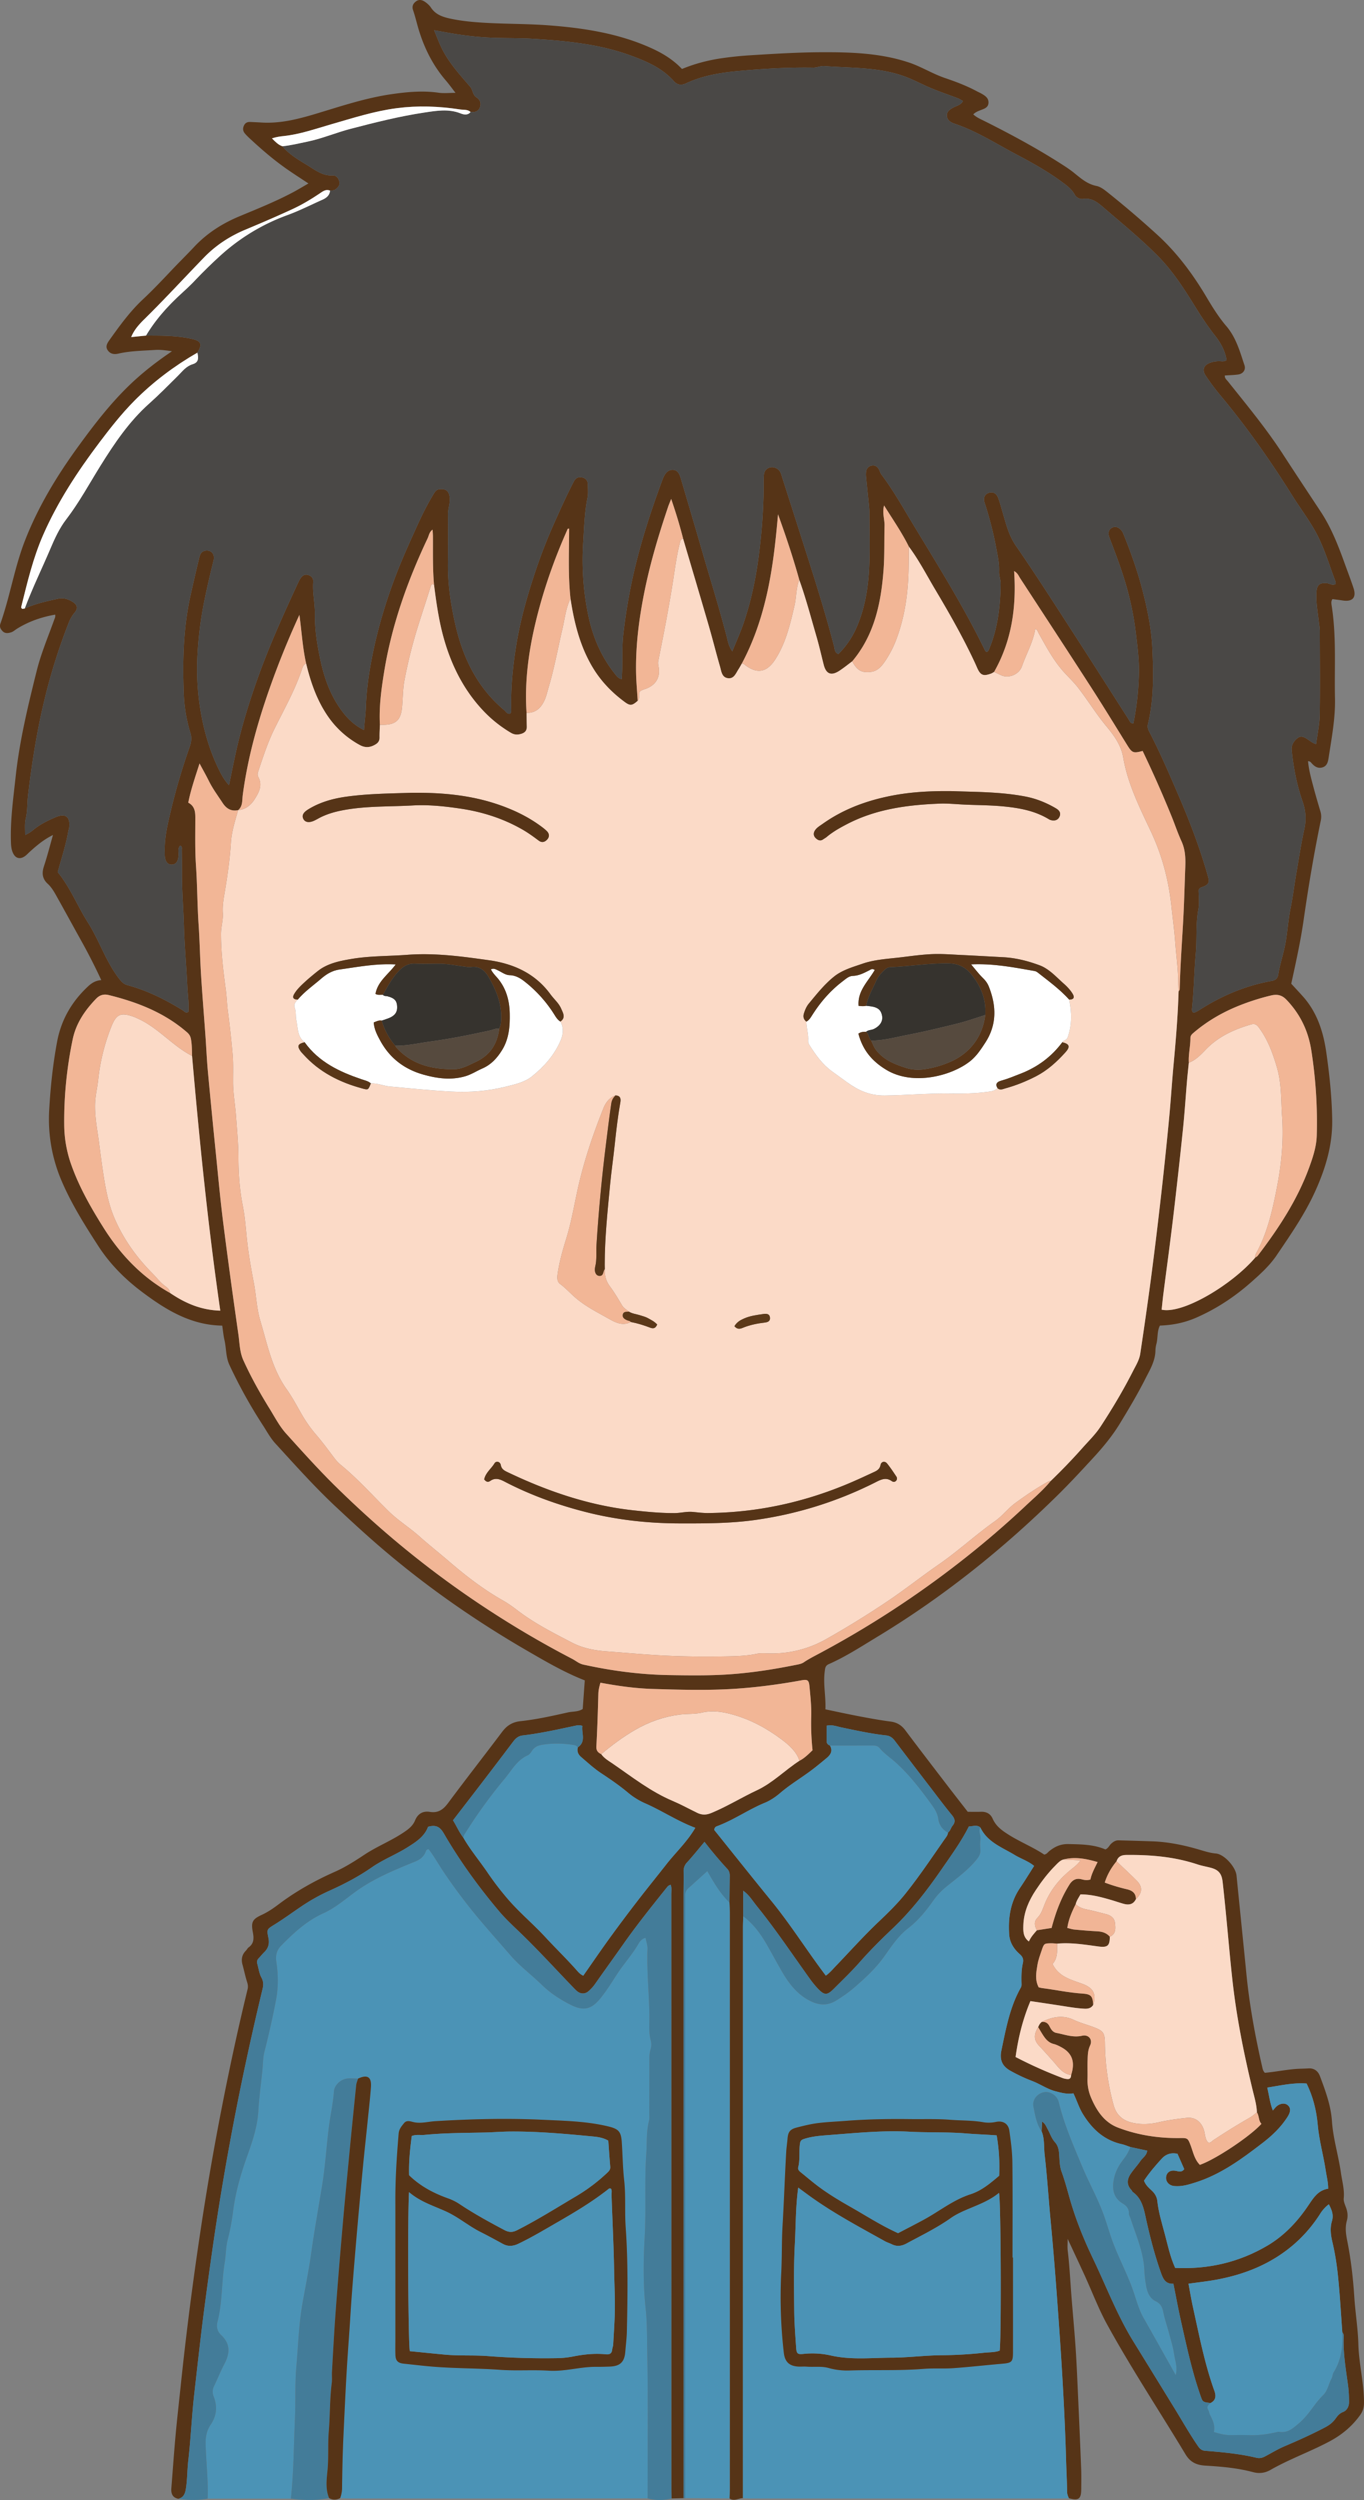 <svg id="_レイヤー_2" data-name="レイヤー_2" xmlns="http://www.w3.org/2000/svg" viewBox="0 0 131.818 241.595"><rect x="0" y="0" width="131.818" height="241.595" fill="#808080" stroke="none"/><defs><style>.cls-5{fill:#4b93b6}.cls-6{fill:#fff}.cls-7{fill:#437c99}.cls-8{fill:#f2b696}.cls-12{fill:#563417}.cls-14{fill:#fbdac7}</style></defs><g id="_レイヤー_1-2" data-name="レイヤー_1"><path class="cls-12" d="M17.25 241.485c-.58-.11-.732-.505-.69-1.035.133-1.664.247-3.329.397-4.99.14-1.552.317-3.1.48-4.649a332.316 332.316 0 011.949-15.29A272.733 272.733 0 0121.1 205.41c.838-4.41 1.763-8.803 2.825-13.165.063-.256.032-.465-.048-.711-.176-.547-.285-1.114-.44-1.668-.147-.522-.055-.972.33-1.361.096-.097.156-.236.263-.314.531-.384.512-.895.404-1.464-.186-.982-.04-1.262.857-1.675.58-.266 1.1-.619 1.603-.999 1.695-1.28 3.531-2.308 5.47-3.167 1.005-.446 1.93-1.038 2.846-1.645 1.19-.79 2.526-1.318 3.721-2.107.495-.326.946-.648 1.177-1.204.268-.649.754-.943 1.433-.832.809.131 1.297-.227 1.764-.856 1.716-2.31 3.491-4.577 5.221-6.877.457-.608.986-.948 1.767-1.032 1.55-.167 3.075-.508 4.596-.849.471-.106.987-.04 1.425-.331l.2-2.763c-1.982-.774-3.77-1.825-5.559-2.86-4.995-2.892-9.716-6.18-14.102-9.94-1.478-1.266-2.908-2.586-4.331-3.915-2.09-1.95-3.986-4.079-5.912-6.182-.483-.528-.818-1.164-1.207-1.762a47.702 47.702 0 01-3.229-5.821c-.358-.765-.297-1.605-.48-2.4-.104-.447-.144-.909-.218-1.404-3.05-.044-5.471-1.543-7.763-3.267-1.645-1.237-3.088-2.683-4.226-4.444-1.283-1.985-2.535-3.974-3.479-6.15a15.15 15.15 0 01-1.255-6.972c.126-2.21.356-4.412.764-6.594.398-2.134 1.424-3.894 2.995-5.359.345-.321.73-.569 1.276-.603a56.942 56.942 0 00-1.885-3.71c-.8-1.437-1.587-2.882-2.39-4.318-.254-.454-.507-.92-.895-1.275-.537-.491-.592-1.04-.368-1.71.311-.93.55-1.884.871-3.012-.93.462-1.569 1.018-2.202 1.584-.183.165-.348.356-.552.49-.445.293-.855.18-1.092-.29-.176-.35-.207-.73-.219-1.12-.066-2.145.234-4.258.466-6.383.376-3.443 1.19-6.787 2.023-10.134.426-1.71 1.114-3.324 1.704-4.974.046-.13.121-.247.085-.467-1.32.227-2.556.657-3.696 1.365-.186.116-.356.278-.558.343-.284.091-.596.142-.843-.123-.196-.21-.305-.415-.192-.734.932-2.636 1.356-5.42 2.378-8.034 1.268-3.246 3.054-6.194 5.088-9 1.498-2.064 3.049-4.09 4.88-5.879 1.257-1.226 2.63-2.31 4.23-3.39-.632-.098-1.158-.16-1.62-.129-1.195.081-2.404.09-3.581.36-.416.096-.786.015-1.019-.341-.227-.348-.053-.651.174-.97.989-1.386 1.99-2.771 3.233-3.933 1.024-.958 1.978-1.979 2.94-2.992.663-.697 1.35-1.369 2.005-2.071 1.24-1.328 2.728-2.276 4.395-2.97 1.745-.727 3.502-1.43 5.173-2.32.48-.256.946-.54 1.486-.849-.814-.543-1.568-1.018-2.29-1.535-1.207-.861-2.325-1.831-3.409-2.841-.16-.15-.32-.304-.457-.474-.19-.235-.203-.493-.064-.77.131-.258.34-.337.608-.324.356.018.713.032 1.068.054 1.897.118 3.693-.369 5.48-.91 2.332-.707 4.651-1.474 7.07-1.825 1.513-.22 3.039-.366 4.577-.143.498.072 1.015.011 1.632.011-.343-.44-.624-.83-.936-1.194-1.35-1.57-2.212-3.388-2.753-5.372-.13-.476-.253-.954-.413-1.42-.13-.379.002-.651.29-.86.311-.228.63-.12.905.08.197.144.393.317.526.519.427.652 1.076.896 1.788 1.054 1.151.256 2.324.36 3.494.426 2.052.116 4.112.09 6.16.247 3.42.263 6.793.79 9.955 2.242 1.058.486 2.027 1.087 2.868 1.97 1.21-.497 2.47-.835 3.768-1.027a33.38 33.38 0 012.772-.293c2.323-.145 4.646-.29 6.973-.298 2.851-.011 5.698.081 8.44 1 1.195.402 2.271 1.088 3.47 1.494 1.063.36 2.115.76 3.108 1.296.12.065.249.116.367.184.36.209.743.418.724.911-.019.484-.432.578-.787.721-.227.092-.46.177-.683.397.316.3.705.46 1.077.646 2.65 1.326 5.253 2.734 7.74 4.35.299.194.593.397.872.62.677.54 1.305 1.122 2.22 1.304.428.085.829.423 1.19.71a94.899 94.899 0 014.624 3.952c1.953 1.768 3.499 3.856 4.835 6.11.575.969 1.171 1.923 1.903 2.78.938 1.1 1.31 2.457 1.75 3.781.143.434-.136.818-.604.886-.425.061-.858.067-1.3.099-.017.276.177.412.305.572 1.83 2.293 3.703 4.553 5.304 7.02 1.211 1.864 2.44 3.716 3.664 5.572 1.051 1.594 1.723 3.361 2.366 5.143.269.747.557 1.489.803 2.244.297.91-.1 1.339-1.06 1.188-.323-.05-.648-.088-.974-.132-.147.194-.114.421-.08.632.471 2.972.253 5.968.32 8.954.043 1.932-.318 3.812-.608 5.704-.064.42-.137.84-.613.977-.457.13-.787-.116-1.07-.446-.07-.083-.151-.16-.312-.156.079.873.312 1.71.536 2.548.205.767.426 1.53.657 2.29.09.298.104.587.041.89-.66 3.188-1.199 6.4-1.66 9.62-.296 2.063-.746 4.086-1.197 6.157.377.41.77.826 1.149 1.253 1.362 1.539 1.953 3.404 2.239 5.387.307 2.141.531 4.287.57 6.457.045 2.45-.625 4.698-1.614 6.898-1.008 2.244-2.4 4.25-3.77 6.27-.666.98-1.54 1.773-2.425 2.557-1.613 1.43-3.385 2.602-5.364 3.463-1.094.476-2.237.706-3.476.752-.294.557-.182 1.214-.35 1.808a2.708 2.708 0 00-.085.65c-.03.998-.542 1.83-.968 2.672-.754 1.493-1.61 2.93-2.482 4.36-.749 1.227-1.661 2.316-2.628 3.363-1.097 1.19-2.198 2.38-3.35 3.516-5.293 5.218-11.06 9.838-17.425 13.691-1.547.936-3.062 1.928-4.722 2.66-.349.154-.347.424-.387.736-.153 1.204.122 2.392.07 3.63 1.091.226 2.154.46 3.222.663 1.02.193 2.043.384 3.073.517.62.08 1.058.352 1.427.844 1.283 1.71 2.586 3.406 3.886 5.103.7.915 1.41 1.822 2.148 2.774.41 0 .848.012 1.284-.003.526-.018.917.2 1.124.671.302.69.84 1.097 1.458 1.493 1.156.742 2.436 1.244 3.525 1.976.254-.053.336-.211.46-.314.542-.448 1.119-.72 1.866-.705 1.236.024 2.46.035 3.587.521.286-.127.371-.383.55-.551.21-.197.435-.338.725-.33 1.097.028 2.193.06 3.29.098 1.569.055 3.09.382 4.59.826.497.148.986.303 1.516.347.817.067 1.92 1.312 2 2.13.311 3.154.64 6.307.948 9.462.296 3.027.844 6.01 1.52 8.972.047.207.073.432.27.63.951-.085 1.913-.278 2.888-.364.438-.04.873-.032 1.31-.062.576-.039.945.262 1.132.766.523 1.408 1.05 2.803 1.153 4.34.114 1.692.635 3.33.871 5.01.114.809.353 1.599.268 2.44-.031.304.132.638.24.946.143.405.173.819.061 1.217-.183.658-.095 1.282.036 1.938.362 1.797.566 3.616.685 5.448.1 1.526.353 3.046.393 4.572.05 1.895.551 3.738.542 5.635-.002.432-.097.796-.346 1.15-.786 1.113-1.782 1.945-2.995 2.59-1.865.992-3.863 1.702-5.697 2.75-.54.307-1.093.37-1.667.217-1.516-.404-3.067-.54-4.623-.633-.838-.05-1.451-.306-1.93-1.104-2.516-4.183-5.214-8.258-7.567-12.538-.829-1.508-1.438-3.138-2.156-4.708-.521-1.14-1.056-2.275-1.657-3.565 0 .481-.034.813.006 1.136.16 1.304.228 2.615.324 3.924.13 1.771.305 3.54.428 5.312.1 1.448.16 2.899.226 4.35.113 2.489.224 4.978.322 7.469.027.686.014 1.374.007 2.061-.01.894-.29 1.08-1.194.813-.094-.199-.171-.399-.174-.627-.01-1.012-.068-2.024-.096-3.034a258.047 258.047 0 00-.336-7.626c-.142-2.512-.317-5.02-.5-7.528a352.477 352.477 0 00-.665-8.088c-.2-2.095-.327-4.198-.57-6.288-.089-.754.007-1.54-.296-2.267l.05-.932c.314.199.39.47.52.7.242.43.385.916.721 1.29.272.303.362.66.396 1.056.05.6.037 1.233.24 1.783.332.905.57 1.832.835 2.753.566 1.956 1.33 3.832 2.21 5.667 1.28 2.672 2.329 5.456 3.893 7.99 1.341 2.171 2.679 4.346 4.015 6.521.732 1.193 1.419 2.414 2.214 3.57.178.258.345.447.704.476 1.663.133 3.327.283 4.954.675.334.08.583.007.853-.136.63-.335 1.244-.71 1.898-.987 1.313-.557 2.61-1.142 3.874-1.806.401-.21.744-.462 1.003-.82.21-.288.396-.537.771-.683.342-.133.558-.515.558-.94 0-.548-.023-1.093-.097-1.64-.194-1.438-.442-2.871-.427-4.33.003-.266.085-.554-.124-.79-.132-1.775-.228-3.552-.407-5.322a26.126 26.126 0 00-.552-3.4c-.164-.69-.242-1.351-.042-2.015.183-.605-.018-1.083-.3-1.626a3.3 3.3 0 00-.82.888c-.665 1.047-1.458 2-2.376 2.824-2.206 1.978-4.847 3.062-7.733 3.584-.853.154-1.717.25-2.637.38.153.807.274 1.56.44 2.302.6 2.7 1.117 5.421 2.057 8.034.18.5.164.915-.358 1.192-.799-.087-.765-.1-1.011-.81-.809-2.334-1.321-4.742-1.86-7.144-.263-1.17-.478-2.35-.725-3.574-.809.05-1.02-.539-1.237-1.155-.599-1.708-1.046-3.458-1.432-5.222-.207-.95-.398-1.868-1.248-2.48-.062-.044-.085-.14-.142-.199-.482-.502-.42-1.041-.07-1.563.29-.431.65-.814.945-1.242.22-.322.613-.543.651-1l-1.626-.351c-.286-.096-.566-.216-.858-.282-1.692-.385-2.834-1.454-3.72-2.89-.39-.628-.593-1.335-.927-2.016-.62.105-1.166-.052-1.726-.198-.805-.21-1.476-.693-2.24-.986a15.908 15.908 0 01-2.154-1.014c-.8-.454-1.015-1.101-.84-1.936.44-2.087.811-4.197 1.883-6.088.087-.154.065-.32.061-.482-.015-.632-.007-1.26.134-1.881.078-.345.005-.593-.294-.856-.564-.495-.978-1.121-1.03-1.906-.108-1.595.113-3.117 1.033-4.481.474-.702.917-1.426 1.377-2.146-.57-.474-1.266-.689-1.873-1.057-1.224-.741-2.65-1.237-3.325-2.665-.345-.286-.717-.102-1.108-.093-.74 1.462-1.691 2.77-2.61 4.1-1.42 2.06-2.932 4.032-4.758 5.76-1.094 1.035-2.165 2.098-3.163 3.234-.796.906-1.672 1.743-2.525 2.597-.645.647-.911.64-1.553-.038a9.137 9.137 0 01-.777-.956c-1.694-2.36-3.303-4.781-5.136-7.04-.383-.471-.692-1.02-1.285-1.448v2.467c-.01.384-.027.768-.027 1.152l-.001 55.085c-.432.002-.858.336-1.295.024.007-.302.022-.604.022-.906v-55.69c0-.329-.018-.658-.028-.987.008-.85.014-1.702.027-2.553.004-.255-.036-.48-.22-.68a40.44 40.44 0 01-2.22-2.633c-.582.692-1.11 1.355-1.68 1.98a1.18 1.18 0 00-.339.88c.013.796-.007 1.593-.007 2.39l.002 58.174-1.163.031c-.007-.33-.018-.659-.019-.988 0-19.126 0-38.252-.003-57.378 0-.31.055-.634-.056-.938-.204.042-.292.15-.376.256-1.439 1.798-2.882 3.594-4.207 5.48-.9 1.28-1.816 2.546-2.714 3.827a3.86 3.86 0 01-.662.729c-.318.27-.72.272-1.052.016-.173-.133-.322-.299-.474-.457-1.598-1.661-3.155-3.363-4.805-4.975-.786-.767-1.61-1.507-2.315-2.345-1.98-2.352-3.784-4.841-5.326-7.503-.375-.647-.776-.852-1.52-.635-.343.936-1.151 1.459-2.003 1.993-1.119.702-2.358 1.179-3.443 1.934-1.288.898-2.678 1.62-4.104 2.261-.932.42-1.81.913-2.653 1.48-.865.583-1.706 1.201-2.59 1.752-.778.486-.813.457-.632 1.328.11.531 0 .97-.387 1.35-.195.192-.366.41-.556.608a.512.512 0 00-.136.528c.125.448.182.933.397 1.332.204.379.213.697.118 1.09a284.637 284.637 0 00-1.945 8.659 270.422 270.422 0 00-2.208 11.95c-.517 3.188-.96 6.387-1.389 9.588-.403 3.01-.73 6.027-1.072 9.043-.24 2.12-.326 4.258-.572 6.377-.107.925-.082 1.856-.243 2.779-.083.474-.257.758-.699.895zm85.52-61.783c-.308.08-.509.308-.721.52-.737.734-1.363 1.551-1.94 2.42-.694 1.047-1.172 2.15-1.213 3.415-.018.562-.032 1.142.537 1.565.19-.434.489-.752.77-1.083l1.424-.224c.395-1.505.917-2.907 1.727-4.193.284-.451.66-.647 1.177-.508.269.072.529.116.846.019.12-.568.407-1.093.696-1.687-1.116-.322-2.187-.536-3.303-.244zM58.106 169.52c.292.413.73.654 1.13.93 1.87 1.283 3.653 2.69 5.776 3.587.796.337 1.57.764 2.358 1.147.472.23.88.223 1.382.016 1.522-.63 2.92-1.5 4.407-2.197 1.518-.711 2.703-1.94 4.1-2.847.499-.249.875-.645 1.267-1.015a24.5 24.5 0 01-.128-3.29c.027-.962-.08-1.913-.167-2.865-.056-.612-.176-.712-.763-.605-2.259.411-4.54.712-6.823.842-2.514.142-5.044.07-7.564-.007-1.683-.052-3.36-.286-5.055-.603-.107.375-.19.706-.2 1.068a183.116 183.116 0 01-.192 5.086c-.023.42.16.6.472.753zm63.194-47.98c.087-.065.194-.115.257-.197 2.02-2.65 3.842-5.418 4.984-8.575.354-.976.68-1.965.71-3.029a44.565 44.565 0 00-.532-8.272c-.298-1.877-1.083-3.484-2.396-4.855-.434-.453-.89-.552-1.482-.413-.91.214-1.8.493-2.67.819-1.784.666-3.43 1.582-4.879 2.835-.165.143-.25.267-.249.473.002.795-.206 1.576-.155 2.374-.057.569-.123 1.137-.17 1.707-.135 1.578-.234 3.159-.397 4.734-.299 2.876-.618 5.75-.959 8.622-.29 2.438-.625 4.87-.936 7.306-.064.501-.111 1.005-.165 1.495 2.051.456 6.812-2.421 9.039-5.024zm-104.874 3.405c1.439.974 2.974 1.662 4.863 1.715-1.198-8.263-2.012-16.435-2.728-24.618-.014-.546-.008-1.089-.108-1.634-.055-.297-.173-.47-.392-.66-2.194-1.9-4.807-2.912-7.575-3.593-.445-.109-.846-.004-1.196.358-1.088 1.126-1.945 2.38-2.268 3.938a38.571 38.571 0 00-.815 8.24 11.7 11.7 0 00.651 3.785c.765 2.191 1.9 4.185 3.13 6.143 1.651 2.628 3.719 4.8 6.438 6.325zm28.354 52.648c.685 1.192 1.575 2.242 2.344 3.376a28.672 28.672 0 001.896 2.482c1.14 1.34 2.496 2.462 3.686 3.751.986 1.067 2.032 2.08 2.997 3.168.173.195.342.411.665.557.872-1.245 1.705-2.466 2.571-3.663a151.047 151.047 0 012.662-3.554c.92-1.195 1.873-2.364 2.802-3.552.908-1.16 2.006-2.17 2.791-3.52-1.713-.64-3.199-1.643-4.83-2.359a6.927 6.927 0 01-1.673-1.037c-.821-.689-1.703-1.293-2.596-1.883-.688-.455-1.292-1.016-1.919-1.55-.3-.253-.435-.555-.335-.946.831-.572.334-1.381.444-2.073-.313-.121-.546-.047-.786.003-1.655.35-3.307.722-4.99.918-.423.05-.682.286-.922.604a642.829 642.829 0 01-3.028 3.983c-.913 1.193-1.832 2.38-2.782 3.613.348.562.6 1.164 1.003 1.682zm35.427-8.905c.3.513.067.886-.324 1.21-.4.334-.802.665-1.212.985-1.059.829-2.232 1.501-3.256 2.377-.462.395-.961.736-1.522.967-1.574.65-2.974 1.65-4.575 2.243-.12.045-.26.1-.297.37 1.804 2.245 3.642 4.559 5.51 6.848 1.885 2.31 3.466 4.843 5.277 7.233.383-.267.621-.567.887-.842 1.387-1.443 2.72-2.938 4.172-4.32.914-.87 1.824-1.748 2.616-2.735 1.374-1.714 2.588-3.544 3.847-5.34.125-.18.271-.35.282-.585.24-.165.277-.465.45-.674.3-.361.223-.661-.067-1.015-.71-.866-1.38-1.764-2.062-2.654a918.405 918.405 0 01-3.432-4.498c-.224-.297-.462-.507-.859-.55-1.466-.16-2.904-.478-4.347-.779-.435-.09-.878-.28-1.41-.16v1.493c0 .222.125.352.322.426zm-57.188-90.4l-.003.003c-.684.14-1.147-.15-1.516-.717-.448-.69-.943-1.35-1.31-2.092-.264-.535-.56-1.055-.906-1.702-.421 1.32-.84 2.518-1.09 3.786.602.324.681.843.682 1.422.002 1.566-.041 3.136.066 4.696.129 1.886.122 3.776.25 5.661.11 1.613.137 3.232.237 4.845.124 1.993.288 3.983.43 5.975.08 1.12.127 2.243.23 3.36.24 2.615.499 5.228.762 7.84.23 2.286.439 4.577.727 6.856.452 3.583.95 7.16 1.461 10.735.12.834.119 1.699.476 2.49.736 1.627 1.607 3.182 2.545 4.7.504.816.949 1.683 1.593 2.396 1.489 1.649 2.974 3.305 4.548 4.87a101.138 101.138 0 003.651 3.443 93.404 93.404 0 0012.173 9.251 93.551 93.551 0 007.264 4.199c.36.187.662.465 1.083.558 2.734.604 5.502.97 8.297 1.016 1.945.032 3.89.06 5.84-.075 2.22-.154 4.403-.503 6.575-.946.205-.041.413-.09.608-.223.407-.276.846-.505 1.281-.736a94.357 94.357 0 0013.924-9.047 90.344 90.344 0 006.241-5.351c.816-.768 1.678-1.497 2.392-2.37a56.748 56.748 0 003.13-3.259c.583-.654 1.215-1.268 1.698-2.006 1.128-1.722 2.182-3.487 3.115-5.322.284-.558.632-1.109.726-1.738.364-2.434.717-4.87 1.04-7.31a431.7 431.7 0 00.867-7.083c.332-2.878.637-5.759.907-8.643.15-1.607.249-3.218.397-4.825.219-2.371.42-4.742.49-7.123.037-.07.104-.14.106-.211.053-2.106.2-4.208.321-6.31.106-1.832.15-3.666.22-5.5.032-.853.007-1.687-.363-2.494-.364-.796-.641-1.631-.971-2.443a113.06 113.06 0 00-2.788-6.293c-.926.248-1.017.199-1.533-.634-1.14-1.841-2.27-3.69-3.443-5.51-2.273-3.527-4.571-7.036-6.863-10.55-.14-.214-.223-.483-.582-.69.238 3.49-.233 6.748-1.935 9.747-.094.054-.183.122-.284.158-.785.288-1.045.165-1.386-.63-.14-.327-.293-.648-.447-.969-1.068-2.223-2.289-4.363-3.55-6.48-.838-1.406-1.587-2.87-2.57-4.19-.675-1.365-1.543-2.611-2.394-3.978-.194.738.061 1.343.045 1.959-.037 1.449.012 2.896-.102 4.348-.25 3.19-.894 6.223-3.02 8.757-.417.309-.82.64-1.255.922-.785.508-1.274.304-1.502-.596-.23-.902-.432-1.812-.693-2.705-.537-1.84-1.02-3.697-1.67-5.502-.591-2.138-1.297-4.238-2.052-6.325-.204 2.335-.447 4.64-.907 6.918-.528 2.61-1.325 5.13-2.584 7.49-.11.189-.21.384-.33.567-.25.38-.418.916-.984.864-.624-.057-.666-.656-.796-1.11-.38-1.312-.709-2.64-1.09-3.952-.815-2.808-1.65-5.611-2.477-8.416a47.92 47.92 0 00-1.158-3.848c-.141.36-.23.56-.3.766-.873 2.596-1.665 5.215-2.222 7.9-.546 2.63-.907 5.284-.874 7.976.012.956.105 1.911.161 2.867-.544.48-.725.505-1.263.108-1.265-.932-2.33-2.046-3.134-3.41-1.198-2.036-1.746-4.273-2.096-6.576-.248-2.25-.139-4.512-.134-6.764-.172-.013-.164.092-.194.159-1.272 2.86-2.302 5.808-3.034 8.85-.694 2.887-1.088 5.814-.884 8.796.007.437.008.874.022 1.31.012.386-.16.6-.53.717-.366.114-.675.1-1.014-.102a12.248 12.248 0 01-2.513-1.97c-1.87-1.92-3.088-4.23-3.858-6.784-.546-1.811-.814-3.676-1.049-5.546-.141-1.556-.1-3.115-.108-4.673-.002-.202-.02-.404-.034-.658-.33.245-.35.566-.473.826-1.961 4.147-3.49 8.438-4.22 12.984-.267 1.671-.492 3.352-.398 5.054-.013.409-.041.818-.033 1.227.006.315-.142.516-.39.666-.499.303-.981.36-1.532.054a8.866 8.866 0 01-3.024-2.702c-1.098-1.57-1.708-3.34-2.152-5.18-.333-1.481-.422-3-.648-4.692a82.688 82.688 0 00-2.342 5.628c-1.426 3.828-2.596 7.722-3.133 11.789-.065.49.016 1.065-.44 1.453zm77.661 117.104c.327-.019.559.076.73.401.145.276.307.597.68.666.82.151 1.61.475 2.482.272.624-.146 1.047.362.775.942-.224.475-.224.952-.241 1.438-.021.603.01 1.208-.01 1.811a4.28 4.28 0 00.365 1.841c.534 1.239 1.27 2.343 2.582 2.845 1.934.74 3.96 1.04 6.03 1.01.687-.01.733.027.987.702.246.654.38 1.372.896 1.888 1.524-.528 4.863-2.753 5.952-3.966-.295-.304-.21-.765-.44-1.11-.028-.774-.258-1.51-.436-2.253-.844-3.513-1.553-7.044-1.944-10.645-.338-3.124-.576-6.257-.933-9.38-.09-.785-.38-1.156-1.154-1.36-.423-.112-.859-.182-1.273-.32-2.238-.745-4.544-.939-6.884-.914-.478.005-.788.158-.94.611-.5.609-.893 1.273-1.14 2.058.76.291 1.464.485 2.176.656.503.122.838.385.835.949-.256.513-.685.585-1.182.448-.395-.11-.782-.244-1.175-.36-.99-.291-1.983-.56-3.001-.549-.194.345-.385.614-.458.941-.364.72-.69 1.454-.814 2.3.255.06.462.134.674.154.732.069 1.465.135 2.199.172.485.024.91.141 1.234.524.001.907-.244 1.056-1.127.936-1.312-.178-2.627-.393-3.962-.269-.19-.012-.38-.037-.57-.035-.682.01-.7.017-.924.678-.156.465-.331.93-.41 1.41-.12.718-.26 1.455.119 2.166.115.027.218.06.324.074 1.295.165 2.571.446 3.88.53.878.056 1.015.26 1.068 1.096-.2.318-.495.385-.85.368-.74-.037-1.466-.164-2.196-.279-.994-.156-1.99-.3-3.024-.456-.745 1.766-1.178 3.552-1.434 5.403a41.838 41.838 0 004.57 2.043c.127.049.267.07.403.087.29.037.39-.13.394-.388.47-1.431-.042-2.217-1.008-2.72a3.087 3.087 0 00-.674-.28c-.43-.106-.71-.389-.945-.727-.201-.29-.372-.6-.556-.902.078-.195.176-.377.35-.506zM14.114 32.43c1.475-.004 2.948-.006 4.402.315.927.205 1.067.503.558 1.336-2.24 1.293-4.296 2.834-6.113 4.675-1.231 1.247-2.315 2.628-3.369 4.026-2.096 2.782-4.001 5.679-5.41 8.887-.986 2.245-1.54 4.61-2.128 6.97-.021.085.02.153.108.203l.231-.036c1.028-.47 2.126-.705 3.22-.95.51-.116.978.038 1.41.309.456.286.536.609.205 1.019a3.422 3.422 0 00-.55.904 56.346 56.346 0 00-2.431 7.75c-.71 2.985-1.178 6-1.54 9.042-.088.735-.04 1.481-.213 2.201-.124.515-.067 1.02-.068 1.612a3.32 3.32 0 00.813-.51c.643-.527 1.382-.891 2.142-1.213 1.191-.505 1.422.264 1.29 1.087-.012.08-.052.157-.065.237-.227 1.353-.668 2.65-1.027 3.989 1.204 1.475 1.9 3.26 2.911 4.855 1.113 1.755 1.738 3.778 3.024 5.444.234.303.442.523.8.62 1.923.52 3.683 1.398 5.365 2.447.15.093.275.298.53.131.068-.83-.07-1.667-.109-2.51-.087-1.914-.268-3.823-.322-5.734-.048-1.699-.198-3.393-.197-5.093 0-.77-.002-1.54-.013-2.31-.002-.137.067-.319-.155-.416-.264.29-.138.634-.157.944-.035.569-.241.875-.636.893-.423.019-.673-.312-.696-.922-.003-.083.002-.165-.001-.248-.05-1.412.287-2.773.608-4.127a60.55 60.55 0 011.793-6.064c.158-.45.225-.873.08-1.348a14.85 14.85 0 01-.639-3.707c-.132-3.208-.056-6.411.642-9.567.271-1.228.553-2.454.849-3.677.07-.29.18-.583.536-.666.576-.136 1.01.309.85.926a90.468 90.468 0 00-.846 3.676 35.693 35.693 0 00-.711 5.437 24.305 24.305 0 00.281 5.323c.321 1.962.86 3.847 1.717 5.635.274.573.576 1.153 1.049 1.654.285-1.349.528-2.637.832-3.911.547-2.293 1.254-4.538 2.058-6.755 1.095-3.02 2.417-5.94 3.765-8.85.07-.15.14-.302.23-.438.178-.267.408-.467.756-.363.32.096.524.33.497.672-.084 1.047.175 2.073.162 3.115-.018 1.486.218 2.943.523 4.39.36 1.703.929 3.334 1.94 4.766.578.818 1.266 1.549 2.28 2.045.059-.807.157-1.513.181-2.207.053-1.51.253-2.997.53-4.474.545-2.913 1.387-5.743 2.46-8.507.597-1.535 1.277-3.032 1.956-4.529.487-1.074 1.014-2.132 1.63-3.142.137-.223.275-.389.561-.418.608-.062.91.2.969.819.052.557-.177 1.075-.169 1.63.024 1.567.016 3.134-.004 4.7-.025 1.956.257 3.873.678 5.772.727 3.288 2.113 6.213 4.75 8.425.174.145.293.414.582.347.143-.158.105-.33.102-.488-.042-2.031.156-4.04.476-6.045.403-2.524 1.104-4.967 1.919-7.378a50.756 50.756 0 011.735-4.44c.615-1.379 1.232-2.756 1.93-4.096.186-.357.462-.457.817-.377.331.075.52.31.527.65.01.438.055.891-.03 1.315-.292 1.454-.326 2.934-.421 4.4a26.132 26.132 0 00.462 6.785c.421 2.133 1.227 4.09 2.586 5.798.174.218.346.48.679.536.12-1.492-.009-2.942.162-4.397.23-1.959.553-3.893.99-5.811.703-3.077 1.68-6.07 2.776-9.027.186-.502.443-.974.973-.986.596-.013.735.565.876 1.046.664 2.258 1.334 4.516 1.988 6.777.792 2.735 1.643 5.452 2.361 8.208.124.475.194.99.563 1.509.387-.957.773-1.802 1.073-2.677.732-2.127 1.192-4.316 1.483-6.548.266-2.037.431-4.077.468-6.13.01-.549-.012-1.1.024-1.648.031-.47.299-.733.705-.788.363-.049.764.18.92.541.075.176.124.363.182.546.801 2.506 1.602 5.011 2.401 7.517.924 2.896 1.828 5.798 2.589 8.743.06.233.034.566.407.703a8.25 8.25 0 001.745-2.543c.825-1.881 1.147-3.88 1.235-5.908.077-1.756.017-3.517.014-5.277 0-.191-.013-.384-.032-.575-.096-.95-.198-1.9-.291-2.85a1.977 1.977 0 01.012-.494.643.643 0 01.528-.56c.31-.07.536.082.69.335.098.161.135.364.248.512 1.16 1.535 2.097 3.216 3.088 4.854 2.397 3.965 4.857 7.897 6.891 12.07.045.093.081.202.208.23.153-.042.194-.18.245-.305.831-2.006 1.069-4.119 1.1-6.264.006-.406-.17-.797-.152-1.218.034-.743-.128-1.47-.265-2.193a34.636 34.636 0 00-1.138-4.452c-.15-.453.033-.814.406-.936.395-.13.732.024.906.48.175.459.297.939.437 1.411.328 1.116.59 2.223 1.287 3.231 1.932 2.796 3.76 5.665 5.606 8.52 1.773 2.738 3.518 5.494 5.277 8.241.112.176.176.414.465.39a27.06 27.06 0 00.533-4.802c.033-1.343-.146-2.671-.305-4.003a29.26 29.26 0 00-1.107-5.123c-.418-1.364-.935-2.692-1.437-4.026-.183-.485-.052-.815.303-.977.304-.139.647-.006.912.363.062.088.108.19.148.29.72 1.78 1.36 3.584 1.84 5.447.473 1.831.852 3.687.942 5.566.119 2.46.156 4.935-.428 7.363-.063.261.014.482.131.708 1.041 1.996 1.927 4.064 2.818 6.13 1.108 2.569 2.105 5.178 2.861 7.875.16.57.052.779-.52.996-.126.048-.269.051-.39.308 0 .544.1 1.222-.021 1.857-.269 1.413-.124 2.84-.252 4.258-.16 1.766-.174 3.55-.364 5.318-.014.133-.019.275.093.382.053.007.114.036.155.017.15-.066.3-.137.436-.225 2.166-1.398 4.5-2.382 7.043-2.837.37-.066.555-.284.603-.58.177-1.11.563-2.17.74-3.28.169-1.051.242-2.114.455-3.16.217-1.07.349-2.157.533-3.234.254-1.48.479-2.966.8-4.431.203-.922.13-1.777-.174-2.652-.558-1.608-.88-3.272-1.051-4.962-.05-.491.218-.909.606-1.19.349-.252.682-.02.982.178.24.157.456.353.772.425.126-.97.334-1.889.35-2.81.043-2.694.011-5.388.007-8.082 0-.329-.064-.652-.1-.976-.104-.95-.297-1.896-.221-2.862.05-.637.321-.866.96-.824.292.02.558.274.9.084-.014-.095-.012-.204-.048-.298-.499-1.335-.92-2.697-1.521-3.994-.697-1.504-1.725-2.8-2.597-4.194-2.122-3.397-4.416-6.668-6.987-9.744a22.49 22.49 0 01-1.42-1.909c-.366-.547-.188-1 .416-1.228.284-.107.575-.16.884-.161.233-.002.489.077.727-.11-.146-.887-.56-1.646-1.11-2.346-.695-.885-1.315-1.82-1.907-2.777-1.081-1.747-2.18-3.474-3.646-4.953-1.646-1.66-3.448-3.133-5.215-4.65-.543-.465-1.123-.976-1.973-.846a.826.826 0 01-.836-.431c-.305-.54-.788-.888-1.27-1.24-1.375-1.008-2.862-1.84-4.363-2.63-1.961-1.035-3.838-2.251-5.96-2.963-.392-.131-.727-.346-.752-.776-.022-.397.284-.61.621-.79.316-.169.721-.232.934-.63-.187-.102-.324-.198-.475-.256-.844-.322-1.702-.612-2.537-.957-.911-.376-1.782-.86-2.708-1.19-2.488-.886-5.115-.77-7.696-.975-.352-.027-.685.16-1.052.153-2.356-.042-4.704.1-7.052.309-1.811.161-3.582.433-5.243 1.21-.452.21-.84.168-1.185-.22-1.135-1.275-2.646-1.915-4.202-2.483-2.989-1.09-6.12-1.392-9.255-1.596-1.747-.114-3.506-.03-5.256-.182a32.014 32.014 0 01-2.356-.285c-.66-.106-1.317-.231-2.092-.368.243.586.425 1.067.639 1.535.682 1.492 1.782 2.692 2.835 3.913.28.324.237.787.607 1.03.368.24.501.584.336.998-.16.4-.51.457-.891.426-.292-.269-.676-.195-1.016-.248-2.038-.312-4.081-.39-6.137-.12-2.156.285-4.214.948-6.29 1.547-1.525.44-3.026.973-4.615 1.145a5.35 5.35 0 00-1.138.222c.33.34.61.628 1.01.766.659.792 1.54 1.299 2.398 1.822.76.464 1.474 1.05 2.463.998.366-.02.584.304.65.642.059.292-.14.509-.36.688-.162.133-.36.114-.547.137-.354-.147-.63.02-.91.21-.862.585-1.755 1.127-2.697 1.564a132.403 132.403 0 01-4.583 2c-1.51.633-2.844 1.505-3.989 2.684-1.908 1.966-3.759 3.988-5.713 5.91-.51.503-1.024 1.041-1.327 1.784l1.436-.145zm96.441 178.311c.18.451.48.7.76.961.296.276.486.61.529.998.12 1.097.443 2.147.726 3.205.289 1.08.51 2.186.999 3.263 3.178.15 6.157-.534 8.894-2.142 1.653-.971 2.943-2.348 4.011-3.947.46-.688.93-1.43 1.883-1.565.002-.619-.148-1.176-.234-1.74-.226-1.49-.644-2.946-.778-4.45-.122-1.375-.447-2.691-1.073-3.976-1.28-.105-2.517.195-3.803.392.184.784.256 1.498.542 2.217.106-.126.159-.186.21-.248.335-.41.878-.54 1.202-.287.351.275.317.66-.002 1.16-.631.984-1.454 1.776-2.371 2.482-2.026 1.56-4.074 3.08-6.562 3.858-.659.207-1.314.403-2.012.332-.512-.052-.833-.43-.781-.875.054-.458.426-.708.975-.585.309.07.568.128.778-.175l-.653-1.483c-.64-.14-1.14.05-1.532.48-.606.668-1.197 1.352-1.708 2.125z"/><path class="cls-5" d="M62.584 241.442c-6.064.003-12.127.008-18.19.01-3.54.002-7.08.001-10.619-.001-.3 0-.602-.022-.902-.034.13-.336.181-.679.185-1.043.018-1.67.055-3.339.134-5.01.106-2.24.205-4.481.342-6.721.098-1.61.226-3.219.326-4.828.146-2.348.346-4.69.544-7.033.205-2.424.431-4.846.66-7.267.139-1.469.302-2.935.451-4.403.116-1.142.25-2.283.332-3.427.07-.978-.349-1.233-1.244-.81-.33-.007-.66-.042-.987-.016-.649.05-1.298.614-1.344 1.251-.085 1.202-.36 2.372-.505 3.562-.228 1.867-.34 3.744-.649 5.604-.36 2.178-.746 4.352-1.054 6.54-.224 1.59-.544 3.169-.827 4.75-.364 2.026-.412 4.071-.593 6.106-.15 1.688-.065 3.391-.14 5.09-.116 2.568-.118 5.142-.392 7.703h-8.045c.072-1.783-.16-3.556-.195-5.337-.013-.665.129-1.283.476-1.793.601-.883.672-1.77.306-2.728a1.224 1.224 0 01.036-1.03c.345-.717.642-1.457 1.01-2.16.526-1.006.571-1.914-.323-2.755-.371-.348-.49-.778-.35-1.328.478-1.86.373-3.798.689-5.679.122-.728.1-1.466.282-2.19.22-.87.403-1.758.51-2.65.23-1.884.748-3.691 1.384-5.466.509-1.422.991-2.86 1.076-4.364.075-1.339.266-2.663.396-3.993.056-.565.046-1.15.187-1.705a82.22 82.22 0 001.126-5.032c.226-1.199.215-2.406.036-3.596-.1-.665-.001-1.167.466-1.642 1.214-1.234 2.461-2.394 4.076-3.125 1.094-.495 2.022-1.283 2.991-2.001 1.77-1.31 3.808-2.15 5.836-2.977.46-.188.82-.423 1.021-.883.06-.14.09-.328.321-.33.516.668.926 1.412 1.395 2.117a53.412 53.412 0 003.708 4.905c.918 1.085 1.866 2.145 2.792 3.222.91 1.058 2.05 1.896 3.05 2.874.8.781 1.753 1.4 2.755 1.91 1.325.671 2.076.439 2.99-.724.56-.712 1.031-1.473 1.521-2.229.653-1.008 1.478-1.898 2.076-2.95.134-.236.341-.478.678-.558.07.39.201.74.187 1.085-.085 2.169.165 4.327.182 6.492.007.792-.08 1.588.14 2.374a1.5 1.5 0 01-.022.815c-.137.433-.12.866-.12 1.304-.004 1.648-.003 3.297-.005 4.946 0 .22.025.449-.029.656-.27 1.045-.189 2.124-.262 3.18-.188 2.677-.006 5.367-.156 8.057-.129 2.29-.155 4.6.091 6.905.157 1.464.13 2.954.159 4.429.088 4.642.03 9.287.03 13.93zM38.21 219.097v6.922c0 .522-.013 1.044.004 1.566.018.557.243.777.797.834.896.094 1.791.203 2.689.28 2.209.19 4.429.156 6.641.316 1.557.113 3.13-.015 4.689.084 1.552.1 3.039-.384 4.573-.371.439.003.878-.01 1.316-.025 1.01-.034 1.434-.443 1.51-1.44.05-.655.138-1.308.152-1.963.072-3.346.123-6.693-.114-10.035-.108-1.532.021-3.068-.15-4.6-.137-1.224-.144-2.46-.231-3.69-.071-.995-.322-1.243-1.31-1.483-2.063-.499-4.177-.539-6.274-.638-3.478-.166-6.961-.08-10.44.134-.68.042-1.36.242-2.043.103-.35-.07-.7-.252-.983.1-.236.293-.474.566-.51.999-.177 2.13-.321 4.259-.317 6.397.004 2.17 0 4.34 0 6.51zm62.452-13.133c.303.728.207 1.514.295 2.268.244 2.09.37 4.192.57 6.287.257 2.694.47 5.39.667 8.089.182 2.508.357 5.016.5 7.528.143 2.541.266 5.081.335 7.626.028 1.01.086 2.021.096 3.034.002.228.08.428.174.627-.219.01-.437.028-.656.028-10.036.002-20.071.002-30.107 0-.246 0-.492-.021-.738-.033l.001-55.084c0-.384.018-.768.027-1.153.935.704 1.625 1.618 2.207 2.617.536.922 1.033 1.868 1.57 2.79.671 1.15 1.477 2.176 2.708 2.786.863.428 1.69.472 2.55-.076.556-.354 1.098-.713 1.598-1.143 1.101-.948 2.173-1.92 3.017-3.118.678-.962 1.339-1.964 2.274-2.681.998-.766 1.76-1.716 2.467-2.72.37-.525.81-.97 1.299-1.364.997-.803 2.037-1.548 2.855-2.557.24-.296.4-.567.374-.952-.022-.328-.05-.666.005-.986.068-.4-.231-.786-.009-1.178.676 1.428 2.102 1.924 3.325 2.665.608.368 1.303.583 1.874 1.057-.46.72-.904 1.444-1.377 2.146-.92 1.364-1.141 2.886-1.034 4.48.052.786.466 1.412 1.03 1.907.299.262.372.511.294.856-.14.62-.148 1.25-.133 1.88.004.164.026.33-.062.483-1.071 1.891-1.443 4-1.882 6.087-.176.836.04 1.483.84 1.937.696.395 1.417.73 2.154 1.014.764.293 1.435.776 2.239.986.56.146 1.106.303 1.726.198.335.68.538 1.388.926 2.017.887 1.435 2.03 2.504 3.721 2.889.292.066.572.186.858.281-.158.472-.426.885-.725 1.27-.413.532-.716 1.125-.853 1.765-.206.96-.11 1.856.858 2.439.332.2.588.48.58.932-.004.18.112.36.171.542.544 1.66 1.269 3.265 1.325 5.062.014.453.087.924.163 1.378.105.626.313 1.218.966 1.537.38.186.594.505.682.959.14.721.387 1.422.576 2.135.175.66.39 1.316.482 1.988.085.625.357 1.245.158 2.039-1.076-1.916-2.086-3.726-3.11-5.529-.506-.892-.734-1.889-1.08-2.84-.534-1.471-1.265-2.856-1.825-4.313-.373-.969-.637-1.98-1-2.953-.576-1.542-1.382-2.981-2.016-4.502-.855-2.049-1.75-4.075-2.272-6.243-.154-.638-.839-1.073-1.433-.96-.632.12-1.144.727-1.014 1.389.161.82.29 1.67.79 2.388zm-2.767 12.201h-.046c0-3.078.024-6.156-.013-9.233-.013-1.008-.15-2.019-.29-3.02-.097-.687-.618-.997-1.3-.852a3.238 3.238 0 01-1.228.028c-1.057-.187-2.128-.149-3.19-.235-1.284-.103-2.58-.051-3.87-.067-2.086-.026-4.17.009-6.25.174-.9.07-1.805.104-2.7.218-.676.086-1.344.254-2.006.424-.65.166-.84.418-.896 1.098-.033.409-.1.818-.123 1.223-.137 2.38-.214 4.763-.354 7.142-.089 1.507-.05 3.014-.125 4.522-.129 2.6-.056 5.21.248 7.804.1.845.522 1.252 1.366 1.31.274.019.551-.015.824.007.71.059 1.438-.063 2.128.13a6.677 6.677 0 002.033.24c2.384-.075 4.771.035 7.155-.155.956-.076 1.924 0 2.88-.069 1.582-.112 3.158-.293 4.738-.43.906-.078 1.018-.177 1.019-1.105.002-3.051 0-6.102 0-9.154z"/><path class="cls-7" d="M62.584 241.442c0-4.644.058-9.29-.03-13.931-.028-1.474-.002-2.965-.158-4.43-.247-2.304-.22-4.615-.092-6.904.15-2.69-.032-5.38.156-8.058.074-1.055-.007-2.134.263-3.179.053-.207.028-.437.028-.656.003-1.649.001-3.298.005-4.946 0-.437-.017-.87.12-1.304a1.5 1.5 0 00.022-.815c-.22-.786-.133-1.582-.14-2.374-.017-2.165-.267-4.323-.181-6.492.013-.345-.117-.696-.188-1.085-.337.08-.543.322-.678.559-.598 1.052-1.422 1.94-2.076 2.95-.49.755-.96 1.516-1.521 2.229-.914 1.162-1.665 1.394-2.99.722-1.002-.508-1.954-1.128-2.754-1.91-1.001-.977-2.14-1.815-3.05-2.873-.927-1.077-1.875-2.136-2.793-3.222a53.412 53.412 0 01-3.708-4.905c-.469-.705-.88-1.45-1.395-2.116-.231.002-.26.19-.32.329-.202.46-.562.695-1.021.883-2.029.827-4.067 1.667-5.836 2.977-.97.718-1.898 1.506-2.992 2.002-1.615.73-2.862 1.89-4.076 3.124-.467.475-.566.977-.466 1.643.18 1.19.19 2.396-.036 3.595a82.369 82.369 0 01-1.125 5.032c-.142.556-.132 1.14-.188 1.706-.13 1.33-.321 2.653-.396 3.993-.085 1.503-.567 2.941-1.076 4.363-.636 1.775-1.155 3.582-1.383 5.467a21.431 21.431 0 01-.51 2.65c-.183.723-.16 1.462-.283 2.19-.316 1.88-.211 3.818-.688 5.678-.142.55-.022.98.349 1.328.895.84.849 1.749.323 2.755-.367.704-.665 1.444-1.01 2.16a1.223 1.223 0 00-.035 1.03c.365.957.295 1.845-.307 2.728-.347.51-.49 1.128-.476 1.794.035 1.78.267 3.553.196 5.337-.938.177-1.878.152-2.817.019.442-.137.616-.421.699-.895.161-.922.135-1.854.243-2.779.246-2.119.331-4.257.571-6.377.342-3.016.67-6.034 1.073-9.043.43-3.201.872-6.4 1.388-9.587.649-4 1.381-7.984 2.209-11.95.604-2.897 1.25-5.784 1.944-8.66.095-.393.087-.71-.117-1.09-.215-.4-.272-.884-.398-1.332a.513.513 0 01.137-.528c.19-.198.36-.415.556-.607.387-.38.496-.82.386-1.351-.18-.87-.146-.842.633-1.328.883-.55 1.725-1.17 2.59-1.751a17.866 17.866 0 012.653-1.48c1.425-.642 2.815-1.364 4.104-2.262 1.084-.755 2.324-1.232 3.443-1.934.852-.534 1.66-1.056 2.002-1.993.744-.217 1.145-.012 1.52.635 1.543 2.662 3.346 5.15 5.326 7.503.706.838 1.53 1.578 2.316 2.345 1.65 1.612 3.206 3.314 4.805 4.975.152.158.3.324.474.457.331.256.734.254 1.052-.016.25-.212.47-.455.662-.729.898-1.28 1.814-2.548 2.714-3.827 1.325-1.886 2.768-3.682 4.207-5.48.084-.105.172-.214.376-.255.111.303.056.627.056.937.003 19.126.002 38.252.003 57.378 0 .33.012.659.018.988a4.55 4.55 0 01-2.312-.007z"/><path class="cls-5" d="M70.497 183.86c.01.329.027.658.027.987.002 18.563.002 37.127 0 55.69 0 .302-.014.604-.021.905l-4.285-.024v-57.761c0-.137.01-.276-.003-.412-.03-.33.096-.583.337-.798.588-.525 1.17-1.056 1.802-1.627.59 1.03 1.22 2.143 2.143 3.04z"/><path class="cls-7" d="M28.112 241.465c.274-2.561.276-5.135.391-7.703.076-1.699-.01-3.402.14-5.09.182-2.035.23-4.08.594-6.105.283-1.582.603-3.162.827-4.752.308-2.187.694-4.361 1.054-6.538.308-1.861.421-3.738.649-5.605.145-1.19.42-2.36.505-3.562.046-.637.695-1.201 1.344-1.251.326-.025.658.01.987.017-.062.21-.158.415-.18.629-.23 2.23-.451 4.46-.666 6.692-.225 2.34-.452 4.68-.655 7.023a640.649 640.649 0 00-.659 8.095c-.145 1.963-.247 3.93-.361 5.897-.02.356.026.718-.02 1.07-.2 1.55-.159 3.113-.287 4.666-.106 1.284.001 2.57-.131 3.86-.087.851-.192 1.755.158 2.602-1.226.25-2.457.222-3.69.055z"/><path class="cls-12" d="M31.803 241.41c-.351-.848-.246-1.75-.159-2.602.132-1.29.025-2.577.131-3.86.129-1.553.087-3.117.288-4.667.045-.351-.002-.714.019-1.07.114-1.966.216-3.933.361-5.897.2-2.699.425-5.397.659-8.094.203-2.342.43-4.683.655-7.023.215-2.232.437-4.462.666-6.692.022-.214.118-.42.18-.63.895-.423 1.315-.168 1.245.81-.083 1.144-.217 2.285-.332 3.427-.15 1.468-.313 2.934-.452 4.403a742.883 742.883 0 00-.66 7.267c-.198 2.343-.398 4.685-.544 7.033-.1 1.61-.228 3.217-.326 4.828-.137 2.24-.236 4.48-.342 6.722-.079 1.67-.115 3.339-.134 5.01a2.921 2.921 0 01-.185 1.042c-.358.182-.715.201-1.07-.007z"/><path class="cls-7" d="M70.497 183.86c-.923-.897-1.553-2.01-2.143-3.04-.631.57-1.214 1.102-1.802 1.627-.241.215-.368.469-.337.798.013.136.002.275.002.412l.001 57.761-.08.021-.078-.021-.002-58.175c0-.796.02-1.593.007-2.39a1.18 1.18 0 01.338-.88c.57-.624 1.099-1.287 1.681-1.979.715.92 1.446 1.795 2.22 2.632.184.2.223.426.22.681-.014.851-.019 1.702-.027 2.553z"/><path class="cls-14" d="M29.583 64.11c.443 1.84 1.054 3.611 2.152 5.181a8.866 8.866 0 003.023 2.701c.551.306 1.033.25 1.533-.053.248-.15.395-.352.389-.666-.008-.409.02-.818.034-1.227h.329c1.188-.01 1.687-.45 1.806-1.637.09-.884.07-1.775.238-2.655a45.85 45.85 0 011.094-4.531c.456-1.518.967-3.02 1.437-4.533.066-.212.134-.275.329-.178.234 1.871.503 3.735 1.049 5.547.77 2.555 1.987 4.864 3.858 6.784.742.763 1.589 1.42 2.512 1.97.34.202.649.216 1.014.102.371-.116.543-.331.53-.716-.014-.437-.015-.874-.022-1.311.897.028 1.416-.498 1.748-1.243.176-.396.268-.83.392-1.248.55-1.856.891-3.761 1.331-5.643.228-.976.325-1.99.775-2.907.35 2.303.899 4.54 2.097 6.576.803 1.364 1.868 2.478 3.133 3.41.539.397.72.372 1.264-.108.284-.255.01-.655.242-.923.176-.14.395-.18.598-.26.958-.378 1.372-1.14 1.172-2.152-.033-.165-.058-.322-.026-.486.186-.937.375-1.873.555-2.81.33-1.716.64-3.434.907-5.16.18-1.159.335-2.324.629-3.463.05-.196.065-.383.315-.407.828 2.805 1.663 5.608 2.478 8.416.38 1.312.71 2.64 1.09 3.952.13.454.171 1.053.796 1.11.566.052.734-.485.984-.864.12-.183.22-.378.33-.568.075.03.165.042.225.09 1.194.958 2.164.82 3-.474 1.013-1.569 1.429-3.358 1.848-5.146.198-.845.156-1.73.47-2.552.65 1.805 1.132 3.662 1.67 5.502.26.893.463 1.803.693 2.705.228.9.717 1.104 1.502.596.435-.282.838-.613 1.256-.922.47.89.93 1.142 1.835 1.016.568-.08.934-.46 1.238-.883a9.978 9.978 0 001.244-2.403c.788-2.154 1.084-4.393 1.13-6.674.015-.713.016-1.427.023-2.141.983 1.319 1.732 2.783 2.57 4.19 1.26 2.116 2.481 4.257 3.55 6.48.154.32.306.641.446.968.342.795.602.918 1.387.63.1-.036.19-.104.284-.158.223.105.447.208.67.315.721.344 1.742-.047 2.028-.866.421-1.205 1.073-2.324 1.285-3.61.213.09.237.268.315.406.668 1.193 1.304 2.397 2.186 3.466.507.615 1.103 1.137 1.595 1.765.944 1.206 1.738 2.518 2.715 3.704.755.916 1.473 1.847 1.691 3.12.435 2.529 1.59 4.826 2.669 7.121 1.087 2.312 1.714 4.711 1.983 7.23.124 1.167.284 2.327.37 3.5.09 1.25.27 2.494.286 3.75.004.33.024.658.037.987-.069 2.38-.27 4.752-.49 7.122-.148 1.607-.247 3.22-.397 4.826a403.54 403.54 0 01-.906 8.643 426.994 426.994 0 01-.868 7.083c-.323 2.44-.676 4.876-1.04 7.31-.094.63-.441 1.18-.725 1.738-.934 1.835-1.988 3.6-3.116 5.322-.483.738-1.115 1.352-1.698 2.006a56.716 56.716 0 01-3.13 3.259c-.054.003-.119-.013-.162.01-1.13.618-2.193 1.339-3.233 2.097-.715.52-1.25 1.246-1.961 1.748-1.878 1.327-3.565 2.897-5.458 4.205-1.597 1.104-3.123 2.311-4.727 3.404a89.389 89.389 0 01-6.073 3.764 10.638 10.638 0 01-5.642 1.424c-.383-.01-.78-.041-1.149.037-.942.2-1.909.232-2.849.249a87.85 87.85 0 01-5.996-.072c-1.885-.095-3.762-.27-5.641-.41-1.14-.084-2.3-.299-3.324-.83-1.82-.942-3.654-1.873-5.293-3.124-.458-.35-.92-.685-1.424-.97-1.866-1.055-3.554-2.356-5.176-3.75-.954-.82-1.943-1.598-2.882-2.434-.961-.857-2.063-1.536-2.985-2.441-1.527-1.498-2.948-3.106-4.61-4.466a3.829 3.829 0 01-.623-.656c-.56-.742-1.106-1.491-1.712-2.2a13.04 13.04 0 01-1.387-1.93c-.494-.852-.954-1.737-1.521-2.534-1.426-2.002-1.866-4.356-2.547-6.63-.354-1.184-.387-2.421-.618-3.626-.289-1.5-.552-3.005-.702-4.528-.096-.977-.175-1.962-.366-2.923-.311-1.563-.423-3.144-.427-4.724-.003-1.32-.135-2.626-.229-3.935-.08-1.113-.287-2.218-.288-3.342 0-.878.032-1.761-.039-2.635a93.914 93.914 0 00-.467-4.227c-.086-.68-.104-1.365-.195-2.039-.242-1.788-.463-3.572-.466-5.383-.001-.692.227-1.35.177-2.041-.053-.743.1-1.48.22-2.2.253-1.508.461-3.027.56-4.543.072-1.122.405-2.138.701-3.185l.004-.002c.722-.053 1.238-.5 1.586-1.047.4-.63.8-1.338.367-2.138-.12-.224-.062-.413.008-.624.467-1.4.923-2.8 1.583-4.126.937-1.883 1.974-3.721 2.636-5.731.068-.206.165-.41.383-.513zm31.193 62.643c-.222-.194-.49-.322-.653-.596-.374-.627-.745-1.261-1.181-1.845-.382-.511-.52-1.057-.494-1.671-.003-.137-.007-.274-.008-.41 0-2.596.276-5.173.52-7.752.125-1.3.315-2.595.453-3.894.143-1.356.298-2.709.539-4.05.07-.388-.016-.653-.464-.68-.596.206-.96.711-1.164 1.22-.936 2.338-1.753 4.718-2.342 7.175-.433 1.806-.704 3.647-1.256 5.43-.346 1.116-.669 2.252-.839 3.42-.054.373-.068.754.246.986.51.377.935.846 1.406 1.261.98.866 2.132 1.443 3.25 2.072.653.367 1.366.762 2.171.337.643.12 1.265.319 1.873.549.369.139.543.007.678-.305-.266-.293-.59-.446-.894-.616-.233-.13-.505-.196-.763-.278-.36-.115-.748-.147-1.078-.354zM35.84 104.696c.638-.035 1.227.244 1.847.301 1.979.182 3.958.385 5.94.491 1.775.096 3.546-.046 5.278-.48.874-.22 1.8-.424 2.499-.984 1.178-.945 2.185-2.08 2.784-3.5.247-.587.305-1.206-.03-1.8.546-.382.248-.84.075-1.248-.228-.535-.692-.915-1.03-1.38-1.471-2.022-3.565-2.965-5.942-3.3-2.621-.369-5.248-.727-7.918-.522-1.798.137-3.612.094-5.395.4-1.152.197-2.312.425-3.264 1.188-.406.326-.81.656-1.193 1.008-.383.353-.768.71-1.044 1.16-.234.38-.094.564.333.57-.223.214-.417.456-.295.782.148.397.07.816.154 1.207.16.744.083 1.593.802 2.132-.652.154-.748.353-.403.855.077.112.179.207.27.309 1.557 1.735 3.544 2.727 5.759 3.318.518.138.521.125.773-.507zm60.561.464c.25.233.519.084.768.016a15.186 15.186 0 002.958-1.168c1.102-.568 2.013-1.4 2.838-2.314.491-.544.388-.81-.304-.973.115-.212.41-.175.513-.466.434-1.211.406-2.425.147-3.656.431 0 .565-.187.335-.566-.23-.379-.538-.696-.866-.987-.737-.654-1.412-1.428-2.35-1.772-1.122-.412-2.289-.71-3.498-.772-1.34-.069-2.677-.149-4.017-.212-.929-.044-1.861-.123-2.788-.087-1.008.04-2.013.181-3.017.303-1.274.154-2.566.207-3.794.633-.956.332-1.94.6-2.751 1.259-.924.748-1.654 1.676-2.405 2.582-.226.273-.366.603-.476.95-.108.34-.025.587.231.802.015.629.23 1.237.178 1.874-.01.125.053.274.124.385.602.952 1.246 1.87 2.177 2.54.488.352.974.707 1.461 1.06 1.084.785 2.21 1.292 3.631 1.276 2.055-.023 4.103-.218 6.157-.19 1.287.019 2.572.005 3.85-.174.328-.046.647-.102.898-.343zm-49.607 37.802c.174.242.365.307.583.153.474-.332.898-.187 1.364.056 2.464 1.285 5.062 2.226 7.749 2.92 3.008.777 6.07 1.121 9.177 1.13 2.466.005 4.932.007 7.379-.342a37.086 37.086 0 0011.545-3.622c.532-.269 1.017-.53 1.587-.125.147.105.322.1.44-.053a.33.33 0 00.007-.39c-.29-.429-.574-.867-.903-1.267-.21-.255-.558-.19-.627.152-.095.477-.44.59-.78.749-.62.289-1.242.578-1.87.851-4.47 1.948-9.137 3-14.02 3.044-.49.004-.98-.061-1.469-.107-.607-.058-1.196.114-1.8.114-1.341 0-2.673-.127-4.005-.275-4.27-.475-8.265-1.848-12.117-3.692-.294-.14-.56-.274-.635-.678-.063-.338-.45-.43-.612-.163-.322.525-.867.917-.993 1.545zm45.388-66.505c-2.36-.04-4.404.09-6.422.52-2.246.48-4.354 1.289-6.238 2.626-.266.19-.562.35-.752.63-.174.255-.171.531.047.748.198.197.444.336.733.132.112-.079.236-.142.34-.23.613-.515 1.308-.9 2.014-1.265 2.792-1.441 5.816-1.834 8.897-1.957.792-.032 1.583.055 2.375.092 1.229.059 2.459.053 3.689.167 1.541.143 3.037.397 4.396 1.189.07.04.139.09.215.117.417.147.764.035.913-.3.173-.39-.048-.636-.347-.812-.927-.544-1.91-.942-2.972-1.144-2.378-.45-4.788-.432-6.888-.513zm-52.467.159c-1.953.066-4.063.079-6.158.36-1.316.178-2.575.517-3.723 1.211-.517.312-.69.605-.517.954.17.34.57.396 1.085.149a7.61 7.61 0 00.365-.192c.778-.428 1.618-.66 2.486-.819 2.193-.4 4.42-.315 6.63-.44 1.53-.088 3.063.075 4.581.298 2.134.314 4.159.954 6.038 2.036.55.316 1.057.687 1.562 1.064.303.228.575.145.802-.092.245-.256.239-.562-.005-.813a5.273 5.273 0 00-.7-.57c-1.189-.857-2.496-1.482-3.875-1.965-2.727-.956-5.551-1.219-8.571-1.181zm31.262 51.548c.267.314.52.274.789.163.684-.282 1.403-.43 2.133-.515.316-.037.55-.142.513-.486-.04-.368-.357-.386-.63-.344-.643.098-1.298.172-1.898.445-.34.155-.68.335-.907.737z"/><path d="M19.074 34.081c.51-.833.37-1.131-.558-1.336-1.454-.321-2.927-.32-4.402-.315.901-1.517 2.064-2.812 3.355-4.004.44-.407.884-.808 1.3-1.245a47.103 47.103 0 012.52-2.473c1.911-1.724 4.054-3.036 6.479-3.918 1.152-.42 2.252-.981 3.375-1.481.391-.174.712-.412.753-.886.188-.023.385-.004.548-.137.22-.18.418-.396.36-.688-.067-.338-.284-.661-.65-.642-.99.053-1.704-.534-2.463-.998-.858-.523-1.74-1.03-2.398-1.822.817-.087 1.615-.28 2.417-.447 1.427-.296 2.77-.873 4.172-1.239 2.356-.614 4.72-1.213 7.132-1.574 1.157-.173 2.326-.38 3.489.081.293.116.695.222.976-.133.38.03.73-.027.89-.426.166-.414.033-.759-.335-.999-.37-.242-.327-.705-.608-1.03-1.052-1.22-2.152-2.42-2.835-3.912-.213-.468-.396-.95-.638-1.535.775.137 1.432.261 2.092.368a32.17 32.17 0 002.355.285c1.751.152 3.51.068 5.256.182 3.136.204 6.267.505 9.256 1.596 1.556.568 3.067 1.208 4.201 2.483.345.387.734.43 1.185.22 1.662-.777 3.433-1.05 5.244-1.21 2.348-.21 4.695-.35 7.052-.31.367.007.7-.18 1.052-.152 2.58.205 5.208.089 7.695.975.927.33 1.797.814 2.709 1.19.835.345 1.692.635 2.537.957.151.058.288.154.475.256-.213.398-.618.461-.934.63-.337.179-.643.393-.621.79.024.43.36.645.751.776 2.123.712 4 1.928 5.961 2.962 1.5.79 2.987 1.623 4.363 2.63.482.353.965.7 1.27 1.24a.827.827 0 00.836.432c.85-.13 1.43.38 1.973.847 1.767 1.515 3.569 2.99 5.214 4.649 1.466 1.478 2.566 3.205 3.646 4.953a30.187 30.187 0 001.907 2.777c.55.7.964 1.459 1.11 2.345-.237.187-.493.109-.727.11a2.51 2.51 0 00-.884.162c-.604.228-.782.681-.415 1.228.44.658.912 1.3 1.42 1.909 2.57 3.076 4.864 6.347 6.987 9.744.871 1.394 1.9 2.69 2.596 4.194.6 1.297 1.023 2.66 1.522 3.993.035.095.034.203.048.299-.343.19-.608-.065-.9-.084-.64-.042-.911.187-.96.824-.076.966.116 1.912.221 2.862.036.324.1.647.1.976.004 2.694.036 5.388-.008 8.081-.015.922-.223 1.84-.35 2.81-.315-.071-.532-.267-.771-.425-.3-.197-.634-.43-.983-.177-.387.281-.655.699-.605 1.19.171 1.69.493 3.354 1.05 4.962.304.875.378 1.73.175 2.652-.322 1.465-.546 2.952-.8 4.431-.185 1.077-.316 2.164-.534 3.233-.212 1.047-.286 2.11-.454 3.16-.177 1.111-.563 2.17-.74 3.28-.048.297-.234.515-.603.58-2.543.456-4.877 1.44-7.043 2.838a3.207 3.207 0 01-.436.225c-.041.019-.103-.01-.155-.017-.112-.107-.107-.25-.093-.382.19-1.769.203-3.552.364-5.318.128-1.418-.017-2.845.251-4.258.121-.635.02-1.313.02-1.857.123-.257.266-.26.392-.308.571-.218.68-.426.52-.996-.756-2.697-1.753-5.306-2.861-7.875-.891-2.066-1.777-4.134-2.818-6.13-.118-.226-.194-.447-.131-.708.584-2.428.546-4.903.428-7.363-.09-1.88-.47-3.735-.942-5.566-.48-1.863-1.12-3.668-1.84-5.447a1.39 1.39 0 00-.148-.29c-.265-.369-.609-.502-.912-.363-.355.162-.486.492-.303.977.501 1.334 1.019 2.662 1.437 4.026.514 1.677.9 3.378 1.107 5.123.159 1.332.337 2.66.305 4.003a27.06 27.06 0 01-.534 4.803c-.288.023-.352-.216-.464-.39-1.759-2.748-3.504-5.504-5.277-8.243-1.847-2.854-3.674-5.723-5.606-8.52-.697-1.007-.959-2.114-1.288-3.23-.139-.473-.262-.952-.436-1.412-.174-.455-.511-.61-.907-.48-.373.123-.555.484-.405.937a34.649 34.649 0 011.137 4.452c.138.723.3 1.45.266 2.192-.02.422.158.812.152 1.219-.032 2.145-.269 4.258-1.1 6.264-.051.124-.093.263-.245.305-.127-.028-.163-.138-.208-.23-2.034-4.174-4.495-8.105-6.891-12.07-.991-1.638-1.928-3.32-3.089-4.854-.112-.148-.15-.35-.247-.512-.154-.253-.38-.405-.69-.335a.643.643 0 00-.528.56c-.026.162-.028.33-.012.494.092.95.195 1.9.29 2.85.02.191.032.383.033.575.002 1.76.063 3.521-.014 5.277-.088 2.028-.41 4.027-1.235 5.908a8.251 8.251 0 01-1.745 2.543c-.373-.137-.347-.47-.408-.703-.76-2.945-1.664-5.847-2.588-8.743l-2.4-7.517c-.06-.183-.109-.37-.184-.546-.155-.361-.556-.59-.92-.54-.405.054-.673.317-.704.787-.036.548-.014 1.099-.024 1.649a54.945 54.945 0 01-.468 6.128c-.291 2.233-.751 4.422-1.483 6.548-.3.876-.687 1.721-1.073 2.678-.369-.518-.44-1.034-.563-1.509-.718-2.756-1.57-5.473-2.36-8.208-.655-2.262-1.325-4.519-1.989-6.777-.141-.48-.28-1.06-.876-1.046-.53.011-.787.484-.973.986-1.097 2.957-2.074 5.95-2.776 9.027a54.686 54.686 0 00-.99 5.81c-.17 1.456-.043 2.905-.162 4.398-.333-.056-.506-.318-.679-.536-1.36-1.709-2.165-3.665-2.587-5.799a26.184 26.184 0 01-.462-6.784c.096-1.466.13-2.946.421-4.4.086-.424.04-.877.03-1.316-.007-.339-.195-.574-.526-.649-.355-.08-.63.02-.817.377-.698 1.34-1.315 2.717-1.93 4.096a50.756 50.756 0 00-1.735 4.44c-.815 2.41-1.516 4.854-1.92 7.378-.32 2.004-.517 4.014-.476 6.045.004.158.041.33-.101.488-.289.067-.408-.202-.581-.347-2.639-2.212-4.024-5.137-4.752-8.425-.42-1.899-.703-3.817-.678-5.771.02-1.567.029-3.134.005-4.7-.009-.556.22-1.074.168-1.631-.058-.62-.36-.881-.968-.82-.286.03-.424.196-.56.42-.618 1.009-1.145 2.067-1.631 3.141-.679 1.497-1.36 2.994-1.956 4.529-1.073 2.764-1.915 5.593-2.46 8.507-.277 1.477-.477 2.964-.53 4.474-.024.694-.123 1.4-.181 2.207-1.015-.496-1.702-1.228-2.28-2.045-1.011-1.432-1.58-3.063-1.94-4.766-.306-1.447-.541-2.904-.523-4.39.013-1.042-.246-2.068-.163-3.115.028-.342-.176-.576-.497-.672-.347-.104-.578.096-.755.363-.09.136-.16.288-.23.437-1.348 2.91-2.67 5.832-3.765 8.851-.804 2.217-1.511 4.462-2.058 6.755-.304 1.274-.548 2.562-.833 3.91-.472-.5-.774-1.08-1.049-1.653-.856-1.788-1.395-3.673-1.716-5.635a24.305 24.305 0 01-.281-5.323c.104-1.824.327-3.642.71-5.437.264-1.23.532-2.458.847-3.676.159-.617-.274-1.062-.85-.926-.356.083-.467.377-.537.666a195.074 195.074 0 00-.849 3.677c-.697 3.155-.773 6.36-.641 9.567.051 1.25.272 2.5.64 3.707.144.475.077.897-.081 1.348a60.542 60.542 0 00-1.793 6.064c-.321 1.354-.657 2.715-.609 4.127.003.083-.001.165.002.248.023.61.273.94.696.922.395-.018.6-.325.636-.893.019-.31-.108-.654.157-.945.222.098.153.28.154.418.011.77.014 1.539.014 2.309-.002 1.7.149 3.394.196 5.093.054 1.91.236 3.82.323 5.734.038.843.177 1.68.109 2.51-.255.167-.38-.038-.53-.132-1.683-1.048-3.443-1.926-5.365-2.446-.359-.097-.566-.317-.8-.62-1.286-1.666-1.911-3.69-3.024-5.444-1.012-1.596-1.708-3.38-2.912-4.856.36-1.338.8-2.636 1.027-3.988.014-.08.053-.156.066-.237.132-.823-.1-1.592-1.29-1.087-.76.322-1.499.686-2.142 1.212a3.32 3.32 0 01-.813.51c0-.59-.056-1.096.068-1.611.174-.72.124-1.466.212-2.2.363-3.042.831-6.058 1.54-9.043a56.346 56.346 0 012.433-7.75c.134-.34.322-.624.549-.905.331-.41.25-.732-.205-1.018-.432-.27-.9-.425-1.41-.31-1.094.246-2.192.482-3.22.951.734-1.975 1.665-3.866 2.487-5.803.418-.986.866-1.96 1.517-2.81 1.255-1.635 2.23-3.446 3.314-5.187 1.35-2.167 2.77-4.273 4.695-5.994.959-.857 1.862-1.777 2.777-2.683.44-.437.79-.936 1.454-1.138.515-.157.582-.512.437-1.11z" fill="#4a4846"/><path class="cls-14" d="M103.513 200.528c-.005.258-.105.425-.394.387a1.757 1.757 0 01-.402-.086 41.81 41.81 0 01-4.57-2.044c.255-1.85.688-3.636 1.434-5.402 1.033.155 2.029.3 3.023.456.73.115 1.456.241 2.196.278.355.018.651-.05.85-.367.332-1.053-.004-1.632-.974-2.007-1.089-.421-2.328-.659-2.955-1.947.486-.542.461-1.254.442-1.965 1.335-.125 2.65.09 3.962.269.883.12 1.128-.03 1.127-.936.62-.276.558-.83.5-1.341-.057-.49-.423-.737-.882-.85-.608-.15-1.211-.322-1.824-.444-.413-.082-.785-.215-1.087-.515.073-.327.264-.596.458-.941 1.018-.01 2.012.257 3.002.548.392.116.78.251 1.174.36.497.138.926.066 1.182-.448.639-.622.672-1.194.065-1.803-.632-.633-1.29-1.24-1.936-1.86.152-.452.462-.605.94-.61 2.34-.025 4.647.169 6.885.914.413.137.85.208 1.272.32.773.203 1.064.575 1.154 1.36.357 3.122.595 6.256.934 9.38.39 3.6 1.1 7.132 1.943 10.645.178.743.409 1.479.436 2.252-.217.166-.418.358-.652.492a63.57 63.57 0 00-3.564 2.204c-.149.099-.264.301-.508.208-.287-.322-.273-.76-.384-1.147-.235-.815-.846-1.318-1.673-1.225-.892.1-1.789.217-2.662.42-.843.196-1.651.255-2.509.075-.998-.209-1.633-.763-1.893-1.717a23.805 23.805 0 01-.842-5.987c-.013-.998-.145-1.2-1.113-1.562-.642-.24-1.31-.418-1.927-.707-1.075-.501-2.068-.265-3.06.207-.175.129-.272.311-.35.507-.452.734-.435 1.249.11 1.825.448.472.877.96 1.31 1.442.494.55.917 1.246 1.762 1.361z"/><path class="cls-8" d="M23.016 78.29c-.297 1.048-.63 2.064-.702 3.186-.098 1.516-.306 3.035-.559 4.543-.12.72-.274 1.457-.22 2.2.05.69-.179 1.349-.178 2.041.003 1.81.225 3.595.466 5.383.091.674.11 1.36.196 2.039a93.93 93.93 0 01.467 4.227c.07.874.038 1.757.039 2.635 0 1.124.207 2.229.288 3.342.094 1.309.225 2.616.228 3.935.004 1.58.116 3.16.427 4.724.191.96.27 1.946.367 2.923.15 1.523.413 3.028.701 4.528.232 1.205.265 2.442.619 3.626.68 2.274 1.12 4.628 2.546 6.63.568.797 1.028 1.682 1.522 2.534.403.694.874 1.33 1.386 1.93.607.709 1.153 1.458 1.713 2.2.18.24.39.467.622.656 1.662 1.36 3.083 2.968 4.61 4.466.922.905 2.024 1.584 2.986 2.44.938.837 1.927 1.615 2.881 2.435 1.622 1.394 3.31 2.696 5.176 3.75.504.285.966.621 1.424.97 1.64 1.251 3.474 2.182 5.293 3.124 1.025.531 2.185.746 3.324.83 1.88.14 3.756.315 5.641.41 2.002.1 4.001.108 5.997.072.94-.017 1.907-.049 2.849-.249.369-.078.765-.046 1.149-.037a10.64 10.64 0 005.642-1.424 89.389 89.389 0 006.072-3.764c1.604-1.093 3.13-2.3 4.728-3.404 1.892-1.308 3.58-2.878 5.457-4.205.71-.502 1.247-1.228 1.961-1.748 1.04-.758 2.103-1.48 3.234-2.096.043-.024.108-.008.162-.01-.714.872-1.576 1.601-2.392 2.369a90.399 90.399 0 01-6.24 5.35 94.365 94.365 0 01-13.925 9.047c-.435.232-.874.46-1.28.737-.196.133-.404.182-.608.223-2.173.443-4.356.792-6.576.946-1.95.135-3.895.107-5.84.074-2.795-.046-5.563-.41-8.297-1.015-.421-.093-.724-.37-1.083-.558a93.551 93.551 0 01-7.264-4.199 93.373 93.373 0 01-12.173-9.251 101.222 101.222 0 01-3.651-3.442c-1.574-1.566-3.06-3.222-4.548-4.87-.644-.714-1.089-1.581-1.593-2.398-.938-1.517-1.81-3.072-2.545-4.7-.357-.79-.357-1.655-.476-2.49a657.238 657.238 0 01-1.461-10.734c-.288-2.28-.496-4.57-.727-6.857a891.367 891.367 0 01-.762-7.838c-.103-1.118-.15-2.24-.23-3.361-.142-1.992-.306-3.982-.43-5.975-.1-1.614-.126-3.232-.236-4.845-.129-1.885-.122-3.775-.251-5.662-.107-1.559-.064-3.13-.066-4.695 0-.579-.08-1.098-.682-1.422.25-1.268.669-2.465 1.09-3.787.346.648.642 1.168.907 1.703.366.743.86 1.402 1.31 2.092.368.567.83.856 1.515.717z"/><path class="cls-5" d="M91.612 177.1c-.011.234-.157.404-.282.583-1.259 1.797-2.473 3.627-3.847 5.34-.792.988-1.702 1.867-2.616 2.736-1.452 1.382-2.785 2.877-4.172 4.32-.265.275-.504.575-.887.842-1.811-2.39-3.392-4.924-5.277-7.234-1.868-2.288-3.706-4.603-5.51-6.847.037-.27.176-.325.297-.37 1.6-.593 3.001-1.594 4.575-2.243.56-.231 1.06-.572 1.522-.967 1.024-.876 2.197-1.548 3.256-2.377.41-.32.812-.651 1.212-.984.39-.325.623-.699.324-1.211 1.319 0 2.637 0 3.956-.003.303 0 .61-.027.836.24.48.57 1.11.975 1.654 1.476 1.217 1.12 2.23 2.414 3.197 3.742.36.494.743.978.831 1.661.068.525.4 1.021.931 1.295zm-35.772-8.237c-.1.39.037.692.336.947.626.533 1.231 1.094 1.918 1.549.894.59 1.775 1.194 2.597 1.883a6.927 6.927 0 001.673 1.037c1.631.716 3.118 1.72 4.83 2.359-.785 1.35-1.883 2.36-2.791 3.52-.93 1.188-1.882 2.357-2.802 3.552a151.604 151.604 0 00-2.662 3.554c-.866 1.197-1.7 2.418-2.571 3.663-.323-.146-.492-.362-.665-.557-.965-1.089-2.01-2.1-2.997-3.168-1.19-1.289-2.545-2.41-3.686-3.75a28.652 28.652 0 01-1.896-2.483c-.77-1.134-1.66-2.184-2.344-3.376.01-.17.097-.304.187-.446a47.28 47.28 0 013.802-5.248c.673-.805 1.178-1.794 2.213-2.259.163-.073.305-.246.403-.405.22-.358.542-.538.934-.607 1.005-.18 2.014-.161 3.02-.012.178.026.386.061.502.247z"/><path class="cls-14" d="M18.561 102.041c.716 8.184 1.53 16.356 2.728 24.619-1.89-.053-3.424-.74-4.862-1.715-.011-.316-.246-.5-.457-.653-.471-.341-.81-.803-1.21-1.207-1.52-1.531-2.76-3.237-3.637-5.222-.617-1.396-.894-2.863-1.125-4.348-.16-1.023-.289-2.051-.424-3.078-.163-1.244-.42-2.483-.386-3.74.021-.785.218-1.564.303-2.35a19.47 19.47 0 011.279-5.155c.481-1.203.917-1.372 2.15-.93.155.055.304.127.453.196.676.31 1.288.727 1.875 1.177 1.085.83 2.083 1.777 3.313 2.406zM121.3 121.54c-2.227 2.603-6.987 5.48-9.039 5.024.054-.49.101-.994.165-1.495.311-2.435.646-4.868.936-7.306.341-2.872.66-5.746.959-8.622.163-1.575.262-3.157.396-4.735.049-.57.114-1.137.172-1.706.687-.26 1.176-.79 1.664-1.295 1.204-1.242 2.7-1.918 4.324-2.396.406-.12.575.014.8.32.862 1.168 1.342 2.507 1.739 3.871.445 1.532.377 3.136.486 4.71.16 2.298-.062 4.594-.503 6.847-.408 2.087-.868 4.177-1.863 6.093-.112.216-.263.423-.236.69z"/><path class="cls-5" d="M116.995 232.222c.522-.276.538-.69.358-1.192-.94-2.612-1.457-5.334-2.058-8.034-.165-.742-.286-1.494-.439-2.301.92-.131 1.784-.226 2.637-.38 2.886-.522 5.527-1.606 7.733-3.584a13.514 13.514 0 002.376-2.824 3.3 3.3 0 01.82-.888c.282.543.483 1.02.3 1.626-.2.663-.122 1.326.042 2.016.264 1.114.437 2.258.552 3.4.179 1.769.275 3.546.407 5.32.059 1.362-.09 2.677-.833 3.87-.112.18-.106.43-.21.618-.29.522-.359 1.156-.812 1.595-.295.286-.55.603-.8.933-.471.626-.914 1.262-1.538 1.787-.59.498-1.102.967-1.93.823-.076-.014-.161.02-.241.038-.855.192-1.715.321-2.597.287a33.097 33.097 0 00-1.81-.003c-.55.008-1.068-.128-1.647-.302.148-.629-.104-1.146-.371-1.662-.075-.144-.084-.324-.166-.462-.196-.328.007-.502.227-.68z"/><path class="cls-5" d="M110.555 210.741c.511-.773 1.102-1.457 1.708-2.124.391-.43.891-.62 1.532-.48l.653 1.482c-.21.303-.47.244-.779.175-.548-.123-.92.127-.974.585-.053.444.27.823.781.875.698.071 1.353-.126 2.012-.332 2.487-.779 4.536-2.298 6.562-3.858.917-.706 1.74-1.498 2.37-2.483.32-.499.354-.884.003-1.16-.324-.252-.868-.122-1.203.288-.05.062-.103.122-.209.248-.286-.719-.358-1.433-.542-2.217 1.286-.197 2.524-.497 3.803-.392.626 1.285.951 2.601 1.073 3.975.134 1.505.552 2.96.778 4.45.086.565.236 1.122.234 1.74-.953.135-1.423.878-1.883 1.565-1.069 1.6-2.358 2.977-4.01 3.948-2.738 1.608-5.717 2.292-8.895 2.142-.488-1.077-.71-2.182-1-3.263-.283-1.058-.605-2.108-.726-3.205-.042-.389-.233-.722-.528-.998-.28-.26-.58-.51-.76-.96z"/><path class="cls-7" d="M116.995 232.222c-.22.179-.423.353-.227.682.082.137.091.317.166.461.267.516.519 1.033.37 1.662.58.174 1.097.31 1.648.302.603-.01 1.208-.02 1.81.003.882.034 1.742-.095 2.597-.287.08-.017.165-.051.241-.038.828.144 1.339-.324 1.93-.823.624-.525 1.067-1.161 1.539-1.787a7.83 7.83 0 01.8-.932c.452-.44.52-1.074.81-1.596.105-.187.099-.439.211-.619.744-1.192.891-2.506.833-3.868.209.236.127.524.124.79-.015 1.459.233 2.892.427 4.33.074.547.097 1.092.097 1.64 0 .425-.216.807-.558.94-.376.146-.562.395-.77.684-.26.357-.603.608-1.004.82-1.264.663-2.561 1.247-3.874 1.805-.655.277-1.268.652-1.898.987-.27.143-.52.216-.853.136-1.627-.392-3.291-.542-4.955-.675-.358-.029-.525-.218-.703-.477-.795-1.155-1.482-2.376-2.214-3.569-1.337-2.175-2.674-4.35-4.015-6.522-1.564-2.533-2.614-5.317-3.894-7.989-.879-1.835-1.643-3.71-2.209-5.667-.266-.921-.503-1.848-.836-2.753-.202-.55-.189-1.184-.24-1.783-.033-.396-.123-.753-.395-1.055-.336-.375-.479-.862-.721-1.29-.13-.231-.206-.502-.52-.701l-.05.932c-.499-.717-.628-1.568-.79-2.388-.13-.663.383-1.268 1.014-1.389.595-.113 1.28.322 1.433.96.523 2.168 1.417 4.194 2.272 6.243.635 1.52 1.441 2.96 2.017 4.502.363.973.627 1.984 1 2.953.56 1.457 1.29 2.842 1.825 4.313.345.951.574 1.947 1.08 2.84 1.023 1.803 2.033 3.613 3.11 5.529.199-.794-.073-1.414-.159-2.039-.092-.672-.307-1.329-.481-1.988-.19-.713-.436-1.414-.576-2.135-.089-.454-.303-.773-.683-.959-.652-.319-.86-.911-.965-1.537a10.49 10.49 0 01-.163-1.378c-.057-1.797-.782-3.403-1.325-5.062-.06-.182-.175-.363-.172-.542.009-.452-.248-.732-.58-.932-.967-.583-1.063-1.48-.857-2.439.137-.64.44-1.233.852-1.764.3-.386.568-.8.726-1.27l1.626.351c-.038.457-.43.678-.651 1-.294.428-.655.81-.945 1.241-.35.523-.412 1.062.07 1.564.056.058.08.154.142.2.85.61 1.04 1.53 1.248 2.48.386 1.762.833 3.513 1.432 5.22.216.617.428 1.206 1.237 1.155.247 1.226.462 2.406.725 3.575.539 2.402 1.051 4.81 1.86 7.143.246.712.212.723 1.01.81z"/><path class="cls-14" d="M77.26 170.157c-1.398.907-2.583 2.136-4.1 2.847-1.488.697-2.886 1.567-4.408 2.197-.501.207-.91.214-1.382-.016-.787-.383-1.562-.81-2.358-1.147-2.123-.897-3.906-2.304-5.775-3.588-.401-.275-.84-.516-1.131-.929 1.023-.863 2.092-1.659 3.254-2.334 1.364-.792 2.804-1.302 4.379-1.496.707-.086 1.434-.029 2.113-.191.977-.234 1.913-.086 2.826.158 1.785.478 3.406 1.347 4.874 2.454.707.533 1.41 1.139 1.708 2.045z"/><path class="cls-8" d="M121.3 121.54c-.027-.266.124-.474.236-.69.995-1.916 1.455-4.006 1.863-6.093.44-2.253.662-4.55.503-6.848-.11-1.573-.04-3.177-.486-4.709-.397-1.364-.877-2.703-1.739-3.87-.225-.306-.394-.44-.8-.32-1.624.477-3.12 1.153-4.324 2.395-.489.505-.977 1.035-1.665 1.295-.051-.798.157-1.58.155-2.374 0-.206.084-.33.249-.473 1.45-1.253 3.094-2.169 4.878-2.835a22.209 22.209 0 012.671-.819c.593-.14 1.048-.04 1.482.413 1.313 1.371 2.098 2.978 2.396 4.855a44.58 44.58 0 01.532 8.273c-.03 1.063-.357 2.052-.71 3.028-1.142 3.157-2.964 5.926-4.984 8.575-.063.082-.17.132-.257.197zM18.561 102.041c-1.23-.63-2.228-1.576-3.313-2.406-.587-.45-1.2-.867-1.875-1.177-.15-.069-.298-.14-.453-.196-1.233-.442-1.669-.273-2.15.93a19.472 19.472 0 00-1.279 5.156c-.085.785-.282 1.564-.303 2.35-.035 1.256.223 2.496.386 3.74.135 1.026.265 2.054.424 3.077.231 1.485.508 2.952 1.125 4.348.876 1.985 2.117 3.69 3.636 5.222.402.404.74.866 1.21 1.208.212.153.447.336.457.652-2.72-1.525-4.787-3.698-6.438-6.326-1.23-1.958-2.365-3.951-3.13-6.142a11.7 11.7 0 01-.652-3.785c-.028-2.78.253-5.523.816-8.24.323-1.559 1.18-2.812 2.268-3.939.35-.362.751-.466 1.196-.357 2.768.68 5.381 1.691 7.575 3.593.218.19.337.363.392.66.1.545.094 1.087.108 1.633zm58.699 68.116c-.298-.907-1.002-1.513-1.708-2.045-1.468-1.107-3.089-1.976-4.875-2.454-.912-.244-1.848-.392-2.825-.158-.68.162-1.406.105-2.113.191-1.575.193-3.015.704-4.38 1.496-1.161.675-2.23 1.471-3.254 2.334-.311-.154-.495-.333-.471-.753.095-1.693.144-3.39.192-5.086.01-.362.093-.693.2-1.068 1.695.317 3.371.551 5.055.603 2.52.077 5.05.15 7.564.007 2.283-.13 4.564-.43 6.823-.842.587-.107.706-.007.763.605.087.952.194 1.903.167 2.865a24.515 24.515 0 00.128 3.29c-.392.37-.769.766-1.266 1.015zm36.64-74.335c-.013-.329-.034-.657-.038-.986-.016-1.257-.195-2.501-.286-3.751-.085-1.173-.245-2.333-.37-3.5-.268-2.518-.896-4.918-1.982-7.23-1.08-2.295-2.235-4.592-2.67-7.122-.217-1.272-.936-2.203-1.69-3.12-.977-1.185-1.771-2.497-2.716-3.703-.491-.628-1.088-1.15-1.595-1.765-.881-1.069-1.518-2.272-2.186-3.465-.077-.139-.102-.318-.314-.407-.213 1.286-.864 2.405-1.285 3.61-.287.82-1.307 1.21-2.029.866-.222-.106-.446-.21-.67-.315 1.703-3 2.173-6.257 1.936-9.747.359.207.442.476.581.69 2.292 3.514 4.59 7.024 6.863 10.55 1.173 1.82 2.303 3.669 3.443 5.51.516.833.608.882 1.533.634a112.98 112.98 0 012.788 6.293c.33.812.607 1.647.971 2.443.37.807.395 1.641.363 2.494-.07 1.834-.114 3.668-.22 5.5-.12 2.103-.268 4.204-.321 6.31-.002.071-.07.14-.106.211z"/><path class="cls-7" d="M94.741 176.6c-.222.39.077.777.009 1.177-.055.32-.027.658-.005.986.027.385-.135.655-.375.951-.817 1.01-1.858 1.755-2.855 2.558-.488.393-.929.84-1.298 1.363-.708 1.005-1.469 1.955-2.467 2.72-.935.718-1.596 1.72-2.274 2.682-.844 1.197-1.916 2.17-3.017 3.118-.5.43-1.042.79-1.598 1.143-.86.548-1.687.504-2.55.076-1.23-.61-2.037-1.636-2.708-2.786-.537-.922-1.034-1.868-1.57-2.79-.582-1-1.272-1.913-2.207-2.617v-2.467c.593.428.902.978 1.285 1.45 1.833 2.257 3.442 4.68 5.136 7.04.24.332.496.658.777.955.642.678.908.684 1.553.038.853-.855 1.73-1.69 2.525-2.597.998-1.136 2.069-2.2 3.163-3.235 1.826-1.728 3.337-3.7 4.758-5.758.919-1.332 1.87-2.64 2.61-4.101.391-.01.763-.193 1.108.093z"/><path class="cls-8" d="M100.68 195.392c.993-.471 1.986-.708 3.06-.206.618.288 1.286.467 1.927.706.969.362 1.101.564 1.113 1.562.025 2.031.309 4.03.842 5.987.26.955.896 1.509 1.894 1.718.858.179 1.666.12 2.509-.075.873-.203 1.77-.32 2.662-.42.827-.094 1.437.41 1.672 1.224.112.388.098.826.385 1.147.244.094.359-.11.508-.208a63.642 63.642 0 013.563-2.204c.235-.134.436-.326.653-.491.23.346.145.807.44 1.11-1.09 1.213-4.428 3.438-5.952 3.966-.517-.516-.65-1.234-.896-1.888-.254-.675-.3-.712-.988-.702-2.07.03-4.095-.27-6.03-1.01-1.311-.502-2.047-1.606-2.58-2.845a4.278 4.278 0 01-.365-1.84c.019-.604-.012-1.21.009-1.812.017-.486.017-.963.24-1.438.273-.58-.15-1.088-.773-.942-.873.203-1.663-.121-2.482-.272-.374-.07-.536-.39-.681-.666-.171-.325-.403-.42-.73-.4zM66.02 52.064c-.25.024-.265.21-.315.407-.294 1.14-.45 2.305-.628 3.463a143.208 143.208 0 01-.907 5.16c-.18.937-.37 1.873-.556 2.81-.032.164-.006.321.026.486.2 1.011-.213 1.774-1.172 2.153-.203.08-.422.12-.598.26-.231.267.042.668-.242.922-.056-.956-.15-1.91-.161-2.867-.033-2.692.328-5.345.874-7.976.557-2.685 1.349-5.304 2.223-7.9.07-.206.158-.406.299-.766.465 1.356.84 2.592 1.158 3.848zm-24.073 4.449c-.195-.098-.263-.034-.33.177-.469 1.514-.98 3.015-1.436 4.533a46.235 46.235 0 00-1.094 4.53c-.169.881-.148 1.772-.238 2.656-.12 1.188-.618 1.627-1.806 1.636l-.33.001c-.094-1.702.131-3.383.4-5.054.729-4.546 2.257-8.837 4.219-12.984.123-.26.143-.581.472-.826.014.254.033.456.034.658.008 1.558-.032 3.117.109 4.672zm13.188 1.334c-.45.917-.548 1.931-.776 2.907-.44 1.882-.781 3.787-1.331 5.643-.124.419-.216.852-.392 1.248-.332.745-.85 1.272-1.748 1.243-.203-2.982.19-5.91.885-8.795.732-3.043 1.761-5.99 3.034-8.851.03-.067.022-.171.194-.16-.005 2.253-.114 4.514.134 6.765zm32.697-5.023c-.007.714-.007 1.428-.022 2.142-.047 2.28-.342 4.52-1.13 6.673a9.978 9.978 0 01-1.245 2.403c-.303.424-.67.804-1.237.883-.905.126-1.365-.126-1.836-1.016 2.125-2.533 2.77-5.567 3.02-8.757.113-1.451.064-2.9.101-4.348.016-.615-.24-1.22-.045-1.958.85 1.366 1.719 2.612 2.394 3.978zM77.24 56.028c-.312.821-.271 1.708-.469 2.552-.42 1.788-.835 3.577-1.848 5.146-.836 1.294-1.806 1.432-3 .474-.06-.048-.15-.06-.225-.09 1.259-2.359 2.056-4.878 2.584-7.49.46-2.276.703-4.582.907-6.917.755 2.087 1.46 4.187 2.052 6.325z"/><path class="cls-6" d="M19.074 34.081c.145.598.078.953-.437 1.11-.663.202-1.013.701-1.454 1.138-.914.906-1.818 1.826-2.777 2.683-1.925 1.72-3.346 3.828-4.695 5.994-1.085 1.742-2.059 3.552-3.313 5.188-.652.85-1.1 1.823-1.518 2.81-.822 1.937-1.753 3.827-2.487 5.802l-.231.036c-.087-.05-.129-.118-.108-.202.587-2.361 1.142-4.726 2.128-6.971 1.41-3.208 3.314-6.105 5.41-8.887 1.054-1.398 2.138-2.779 3.369-4.026 1.817-1.84 3.873-3.382 6.113-4.675z"/><path class="cls-8" d="M29.583 64.11c-.218.103-.315.307-.383.513-.663 2.01-1.7 3.848-2.636 5.73-.66 1.327-1.117 2.728-1.583 4.127-.071.21-.13.4-.008.624.433.8.033 1.509-.368 2.138-.347.546-.863.993-1.586 1.047.456-.389.375-.963.44-1.453.537-4.067 1.707-7.961 3.133-11.79a82.616 82.616 0 012.343-5.627c.226 1.692.315 3.21.648 4.69z"/><path class="cls-7" d="M55.84 168.863c-.115-.186-.324-.221-.502-.247-1.005-.15-2.014-.168-3.019.011-.392.07-.715.25-.934.608-.098.16-.24.332-.403.405-1.035.465-1.54 1.454-2.213 2.259a47.253 47.253 0 00-3.802 5.248c-.09.142-.177.275-.187.446-.404-.518-.655-1.12-1.003-1.682.95-1.233 1.87-2.42 2.782-3.613a645.84 645.84 0 003.028-3.983c.24-.318.499-.555.923-.604 1.682-.196 3.334-.568 4.989-.918.24-.05.473-.124.786-.003-.11.692.387 1.501-.444 2.073zm35.772 8.237a1.72 1.72 0 01-.93-1.296c-.09-.682-.472-1.167-.832-1.66-.968-1.328-1.98-2.622-3.197-3.743-.544-.5-1.173-.906-1.654-1.476-.225-.267-.533-.24-.836-.24-1.319.003-2.638.002-3.956.003-.197-.074-.321-.204-.322-.426v-1.493c.532-.12.975.07 1.41.16 1.443.3 2.88.62 4.347.78.397.042.635.252.859.549a918.405 918.405 0 003.432 4.498c.682.89 1.352 1.788 2.062 2.654.29.353.367.654.068 1.015-.174.209-.211.509-.45.674z"/><path d="M31.896 18.423c-.04.474-.362.712-.753.886-1.122.5-2.223 1.062-3.375 1.48a19.572 19.572 0 00-6.479 3.92 47.103 47.103 0 00-2.52 2.472c-.416.437-.86.838-1.3 1.245-1.291 1.192-2.454 2.487-3.355 4.004l-1.436.145c.303-.743.816-1.281 1.327-1.783 1.954-1.923 3.805-3.945 5.713-5.91 1.145-1.18 2.478-2.052 3.989-2.684 1.537-.644 3.071-1.3 4.583-2.001.942-.437 1.835-.979 2.696-1.563.28-.19.556-.359.91-.211z" fill="#fefefe"/><path class="cls-6" d="M45.479 10.824c-.281.355-.683.25-.976.133-1.163-.46-2.332-.254-3.49-.08-2.41.36-4.775.96-7.13 1.573-1.403.366-2.746.943-4.173 1.239-.802.166-1.6.36-2.417.447-.4-.138-.68-.426-1.01-.766.414-.134.77-.182 1.138-.222 1.589-.172 3.09-.706 4.614-1.145 2.077-.599 4.135-1.262 6.291-1.546 2.055-.27 4.099-.193 6.137.12.34.052.724-.022 1.016.247z"/><path class="cls-8" d="M102.163 187.83c.02.712.044 1.424-.442 1.966.627 1.289 1.866 1.526 2.955 1.947.97.375 1.306.954.974 2.007-.053-.837-.19-1.04-1.068-1.096-1.308-.084-2.585-.365-3.88-.53-.106-.013-.209-.048-.324-.074-.379-.711-.238-1.448-.12-2.165.08-.48.255-.947.412-1.411.223-.662.241-.669.923-.678.19-.003.38.023.57.035z"/><path d="M100.203 186.54c-.281.33-.58.648-.77 1.081-.57-.422-.555-1.002-.537-1.564.04-1.264.519-2.368 1.214-3.415.577-.869 1.202-1.686 1.94-2.42.211-.212.412-.44.72-.52l1.654.08c-.271.387-.548.592-.827.812-1.154.91-2.075 2.024-2.629 3.391-.194.48-.328.964-.707 1.346-.368.371-.283.793-.058 1.208z" fill="#fbdac5"/><path d="M100.203 186.54c-.226-.416-.31-.838.058-1.209.379-.382.513-.866.707-1.345.554-1.368 1.475-2.481 2.63-3.392.278-.22.554-.425.826-.812a6033.2 6033.2 0 01-1.654-.08c1.116-.292 2.187-.078 3.303.244-.289.594-.576 1.118-.695 1.687-.318.096-.578.053-.847-.02-.517-.138-.893.058-1.177.51-.81 1.285-1.332 2.687-1.727 4.192l-1.424.224zm3.757-2.526c.3.3.673.433 1.086.515.613.123 1.216.293 1.824.443.459.114.825.361.881.851.059.51.122 1.065-.499 1.341-.323-.383-.749-.5-1.234-.525a49.026 49.026 0 01-2.198-.172c-.212-.02-.42-.093-.674-.153.123-.846.449-1.58.813-2.3zm-.447 16.514c-.845-.116-1.268-.812-1.762-1.361-.433-.484-.863-.97-1.31-1.443-.545-.576-.563-1.09-.11-1.825.183.301.354.612.555.901.234.339.515.622.945.727.234.057.459.168.675.28.965.503 1.477 1.29 1.007 2.72z" fill="#f1b596"/><path d="M107.904 179.87c.647.62 1.304 1.227 1.936 1.86.607.609.574 1.181-.065 1.803.003-.564-.331-.827-.835-.948a17.143 17.143 0 01-2.176-.656c.247-.785.64-1.45 1.14-2.058z" fill="#f1b595"/><path class="cls-12" d="M38.21 219.097c0-2.17.003-4.34-.001-6.51-.004-2.138.14-4.268.317-6.397.036-.433.274-.706.51-.999.283-.352.632-.17.983-.1.684.14 1.363-.061 2.044-.103 3.478-.213 6.96-.3 10.44-.134 2.096.1 4.21.14 6.273.639.988.239 1.239.487 1.31 1.483.087 1.229.094 2.466.23 3.688.172 1.533.043 3.07.152 4.601.236 3.343.185 6.69.113 10.035-.014.655-.102 1.308-.152 1.963-.076.998-.5 1.406-1.51 1.44-.438.015-.877.029-1.316.025-1.534-.013-3.02.47-4.573.371-1.558-.1-3.132.03-4.688-.083-2.213-.161-4.433-.127-6.642-.316-.898-.077-1.793-.187-2.69-.28-.553-.058-.778-.278-.796-.835-.017-.522-.004-1.044-.004-1.566v-6.922zm1.319-7.248c-.145 2.213-.083 14.647.077 15.364 1.117.11 2.253.228 3.391.335 1.392.13 2.789.033 4.186.142 2.24.175 4.489.235 6.738.197a8.953 8.953 0 001.546-.177c1.019-.196 2.045-.3 3.082-.194.37.038.578-.078.615-.465.015-.162.089-.32.097-.48.063-1.176.152-2.352.161-3.528.01-1.231-.052-2.466-.074-3.695-.041-2.413-.168-4.821-.249-7.232-.006-.208.067-.432-.066-.624-.067 0-.135-.022-.166.003-1.57 1.251-3.287 2.275-5.022 3.275-1.236.712-2.457 1.447-3.745 2.062-.499.238-.99.294-1.497.018-.722-.393-1.444-.788-2.178-1.158-1.129-.57-2.098-1.403-3.246-1.94-1.207-.564-2.511-.932-3.65-1.903zm.006-1.64c1.117 1.08 2.375 1.728 3.73 2.218.384.139.769.313 1.107.54 1.393.934 2.858 1.737 4.338 2.523.474.252.814.26 1.278.025 1.96-.994 3.817-2.167 5.705-3.284a16.808 16.808 0 002.954-2.224c.185-.174.354-.324.328-.617-.074-.842-.128-1.686-.189-2.52-.478-.278-.973-.356-1.454-.402-2.67-.254-5.342-.5-8.03-.48-.82.005-1.642.077-2.459.095-1.946.043-3.893.04-5.833.232-.377.037-.765-.065-1.215.104-.169 1.249-.3 2.52-.26 3.79zm58.36 7.956c0 3.052.002 6.103 0 9.154-.001.928-.113 1.027-1.02 1.106-1.58.136-3.155.317-4.737.43-.957.067-1.925-.008-2.88.068-2.384.19-4.771.08-7.156.156a6.677 6.677 0 01-2.032-.241c-.69-.193-1.419-.071-2.128-.13-.273-.022-.55.012-.824-.007-.844-.058-1.267-.465-1.366-1.31a46.985 46.985 0 01-.248-7.804c.075-1.508.036-3.015.125-4.522.14-2.38.217-4.762.354-7.142.024-.405.09-.814.123-1.223.055-.68.245-.932.895-1.098.662-.17 1.33-.338 2.007-.424.895-.114 1.8-.147 2.7-.218 2.08-.165 4.164-.2 6.25-.174 1.29.016 2.586-.036 3.87.067 1.062.086 2.133.048 3.19.235.4.07.817.06 1.227-.028.682-.145 1.204.165 1.3.852.14 1 .278 2.012.29 3.02.037 3.077.014 6.155.014 9.233h.046zm-20.755-6.759c-.256 1.888-.229 3.672-.325 5.447-.116 2.137-.08 4.284-.06 6.426.01 1.204.104 2.408.186 3.61.04.581.153.649.716.588a7.99 7.99 0 012.608.148c1.967.452 3.936.225 5.897.217 1.61-.006 3.222-.224 4.836-.236a40.91 40.91 0 004.1-.24c.504-.056 1.035-.027 1.509-.202.176-1.144.122-14.673-.065-15.245-.844.698-1.84 1.086-2.825 1.5-.633.265-1.269.54-1.83.935-1.35.954-2.833 1.672-4.281 2.454-.466.251-.926.319-1.415.076-.22-.11-.462-.178-.676-.297-2.466-1.377-4.963-2.702-7.26-4.36-.35-.253-.696-.512-1.115-.82zm19.178-5.047c-1.028-.08-2.009-.107-2.985-.189-1.8-.15-3.61-.066-5.416-.165-2.627-.144-5.25.131-7.868.328-.702.053-1.415.107-2.106.3-.561.157-.611.202-.66.76-.06.68.032 1.37-.142 2.043-.057.221.083.359.238.484.446.362.886.731 1.336 1.087 1.1.87 2.295 1.588 3.512 2.28 1.499.853 2.948 1.794 4.564 2.521.832-.437 1.686-.87 2.527-1.33 1.487-.812 2.823-1.9 4.466-2.429 1.094-.352 1.941-1.083 2.777-1.79a18.059 18.059 0 00-.242-3.9z"/><path class="cls-6" d="M103.322 96.6c.258 1.23.286 2.444-.147 3.655-.105.291-.4.254-.514.466-1.04 1.398-2.381 2.391-4.004 3.027-.637.249-1.267.51-1.927.695-.377.107-.579.314-.329.717-.25.241-.57.297-.897.343-1.279.18-2.564.193-3.851.175-2.054-.03-4.102.166-6.157.19-1.42.016-2.547-.492-3.63-1.277-.488-.353-.974-.708-1.462-1.06-.931-.67-1.575-1.588-2.177-2.54-.07-.111-.134-.26-.124-.385.052-.637-.163-1.245-.178-1.873.28-.149.426-.407.59-.664.798-1.26 1.769-2.37 2.963-3.27.28-.212.559-.477.934-.489.596-.018 1.096-.285 1.604-.545.142-.073.275-.196.517-.027-.623 1.088-1.679 2.009-1.56 3.466.259.03.5.054.744-.007.16.02.321.035.481.06.66.101.955.366 1.05.936.086.514-.232.977-.804 1.248-.244.115-.538.078-.748.273-.242-.005-.483-.008-.741.18.41 1.546 1.268 2.631 2.7 3.495 2.616 1.578 6.354.563 8.11-.844.61-.488 1.032-1.135 1.451-1.777 1.134-1.737 1.084-3.561.349-5.42-.12-.303-.3-.566-.548-.805-.407-.393-.75-.854-1.17-1.347 2.14-.102 4.138.293 6.14.643.127.022.252.106.357.189 1.031.812 2.093 1.59 2.978 2.571zm-73.882 4.12c-.718-.538-.64-1.387-.8-2.131-.085-.39-.007-.81-.155-1.207-.122-.326.072-.568.295-.783.657-.782 1.495-1.362 2.26-2.023.521-.45 1.078-.786 1.799-.887 1.769-.249 3.526-.593 5.402-.488-.706.964-1.741 1.627-1.954 2.845.225.143.479.071.72.091.115.149.294.104.445.144.658.176.885.405.925.951.041.563-.203.92-.803 1.159-.225.09-.456.162-.685.242-.287-.06-.518.083-.774.175.051.684.344 1.234.647 1.787.923 1.682 2.33 2.74 4.157 3.255 1.336.376 2.684.555 4.05.157.584-.17 1.093-.51 1.643-.748.85-.37 1.419-.996 1.894-1.754.687-1.099.781-2.308.756-3.563-.028-1.339-.38-2.538-1.287-3.545-.2-.222-.4-.442-.531-.718.278-.144.472 0 .7.107.364.17.689.443 1.12.456.576.016 1.036.296 1.474.644 1.15.91 2.11 1.99 2.88 3.236.147.239.3.455.54.602.335.594.277 1.213.03 1.799-.6 1.421-1.606 2.556-2.784 3.5-.7.561-1.625.765-2.5.984-1.731.434-3.502.577-5.276.481-1.984-.106-3.962-.309-5.941-.491-.62-.057-1.209-.336-1.847-.302-.254-.224-.576-.287-.885-.392-2.143-.723-4.144-1.668-5.514-3.582z"/><path class="cls-8" d="M58.448 122.641c-.027.614.112 1.16.494 1.671.436.584.807 1.218 1.181 1.846.163.273.431.401.653.595-.235.03-.536-.029-.59.3-.05.294.181.43.414.534.122.054.273.043.36.17-.805.424-1.518.03-2.171-.338-1.118-.629-2.27-1.206-3.25-2.071-.471-.416-.896-.885-1.406-1.262-.313-.232-.3-.613-.245-.986.17-1.168.492-2.304.838-3.42.552-1.783.823-3.624 1.256-5.43.59-2.457 1.406-4.837 2.342-7.175.204-.509.568-1.013 1.164-1.22-.214.215-.362.439-.41.768-.184 1.24-.334 2.483-.49 3.727a159.42 159.42 0 00-.941 9.925c-.045.706.05 1.416-.123 2.122-.122.494.063.859.347.896.502.067.381-.437.577-.652z"/><path class="cls-12" d="M83.717 97.197c-.244.06-.485.036-.743.007-.12-1.457.936-2.377 1.56-3.465-.243-.17-.376-.047-.518.026-.508.26-1.008.527-1.604.545-.375.012-.654.277-.934.489-1.194.9-2.164 2.01-2.964 3.27-.163.257-.31.515-.588.664-.257-.216-.34-.463-.232-.803.11-.347.25-.677.476-.95.751-.906 1.481-1.834 2.405-2.582.811-.658 1.795-.927 2.751-1.258 1.228-.426 2.52-.48 3.794-.634 1.004-.122 2.009-.263 3.017-.303.927-.036 1.86.043 2.789.087 1.339.064 2.677.143 4.016.212 1.21.061 2.376.36 3.498.772.939.344 1.613 1.119 2.35 1.772.329.291.636.609.866.987.23.379.096.566-.334.566-.885-.981-1.947-1.759-2.978-2.571-.104-.083-.23-.167-.357-.189-2.002-.35-4-.745-6.14-.642.421.493.763.953 1.17 1.347.248.239.428.5.548.804.735 1.859.785 3.684-.349 5.42-.419.642-.841 1.289-1.45 1.777-1.757 1.408-5.495 2.423-8.112.844-1.43-.863-2.29-1.949-2.699-3.495.258-.188.5-.185.74-.18.296.206.236.623.5.848.144.32.259.644.488.936.735.933 1.765 1.348 2.833 1.688a3.925 3.925 0 001.703.159 9.735 9.735 0 002.587-.719c1.904-.815 3.147-2.42 3.41-4.536.103-1.469-.397-2.738-1.297-3.868-.59-.742-1.287-1.115-2.32-1.125-1.868-.018-3.702.292-5.555.371-.24.01-.412.12-.575.277-.317.307-.611.625-.792 1.038-.348.794-.803 1.545-.96 2.415zm-46.71-1.06c-.241-.02-.495.052-.72-.09.213-1.218 1.248-1.882 1.954-2.846-1.876-.105-3.633.24-5.403.488-.72.1-1.277.437-1.798.888-.765.66-1.603 1.24-2.26 2.022-.427-.005-.567-.188-.333-.57.275-.449.66-.806 1.044-1.159.383-.352.787-.682 1.193-1.007.952-.764 2.112-.992 3.264-1.19 1.783-.305 3.597-.262 5.395-.4 2.67-.204 5.296.154 7.918.524 2.377.335 4.47 1.277 5.942 3.3.338.464.801.844 1.03 1.38.173.407.471.865-.076 1.247-.24-.147-.392-.363-.54-.602a12.414 12.414 0 00-2.879-3.236c-.438-.348-.898-.628-1.474-.644-.432-.012-.757-.286-1.12-.456-.228-.106-.422-.251-.7-.107.132.276.33.496.53.718.909 1.007 1.26 2.206 1.288 3.545.025 1.255-.069 2.464-.757 3.563-.474.758-1.043 1.384-1.893 1.754-.55.239-1.059.578-1.642.748-1.367.399-2.715.219-4.05-.157-1.828-.515-3.235-1.573-4.158-3.254-.304-.554-.596-1.104-.647-1.788.256-.092.487-.235.774-.175a6.526 6.526 0 001.312 2.423c.026.048.042.104.077.144 1.5 1.683 3.479 2.148 5.613 2.128.738-.007 1.403-.39 2.075-.702 1.388-.644 2.1-1.735 2.276-3.221.1-.197.148-.402.169-.627.153-1.628-.43-3.056-1.223-4.41-.357-.61-.887-1.034-1.689-.912-.209.031-.433-.025-.65-.052-.809-.1-1.61-.274-2.43-.27-.767.002-1.535.025-2.3-.01-.597-.026-1.043.192-1.463.598-.719.696-1.17 1.562-1.649 2.415zm9.787 46.825c.126-.628.672-1.02.993-1.545.163-.266.549-.175.612.163.076.404.34.537.635.678 3.852 1.844 7.847 3.217 12.117 3.692 1.332.148 2.664.276 4.006.275.602 0 1.192-.172 1.799-.114.489.046.98.112 1.47.107 4.882-.045 9.549-1.095 14.02-3.044a81.397 81.397 0 001.869-.851c.34-.159.685-.272.78-.749.069-.342.417-.407.627-.152.33.4.612.838.903 1.268a.33.33 0 01-.007.389c-.119.154-.293.158-.44.053-.57-.404-1.055-.144-1.587.125a37.09 37.09 0 01-11.545 3.622c-2.447.35-4.913.347-7.38.341-3.106-.008-6.168-.352-9.176-1.13-2.687-.693-5.285-1.634-7.749-2.92-.466-.242-.89-.387-1.364-.055-.218.153-.41.088-.584-.153zm45.388-66.505c2.1.08 4.51.062 6.888.513 1.062.202 2.045.6 2.972 1.144.3.176.52.422.347.812-.149.336-.495.447-.913.3-.076-.027-.144-.076-.215-.117-1.36-.792-2.855-1.046-4.396-1.189-1.23-.114-2.46-.108-3.69-.167-.79-.037-1.581-.124-2.374-.092-3.082.123-6.106.516-8.897 1.957-.706.365-1.4.75-2.014 1.266-.104.087-.228.15-.34.23-.29.202-.534.064-.732-.133-.22-.217-.222-.493-.048-.749.19-.278.486-.44.752-.629 1.884-1.337 3.992-2.145 6.238-2.625 2.018-.432 4.061-.56 6.422-.522zm-52.467.158c3.02-.037 5.844.226 8.571 1.182 1.38.483 2.686 1.108 3.875 1.966.244.176.49.355.7.57.244.25.25.556.005.812-.227.237-.498.32-.802.092-.505-.378-1.012-.748-1.562-1.064-1.88-1.082-3.904-1.722-6.037-2.036-1.519-.223-3.052-.386-4.582-.299-2.21.126-4.436.04-6.63.441-.868.159-1.708.391-2.486.819a7.42 7.42 0 01-.364.191c-.515.248-.915.192-1.085-.149-.175-.349 0-.64.516-.953 1.148-.695 2.408-1.033 3.724-1.21 2.094-.282 4.204-.295 6.157-.362z"/><path d="M58.448 122.641c-.196.215-.076.719-.577.652-.284-.038-.47-.402-.348-.896.174-.706.08-1.416.124-2.122.209-3.32.525-6.626.94-9.925.157-1.244.307-2.487.49-3.727.049-.33.197-.554.411-.768.448.027.533.292.464.68-.24 1.341-.396 2.695-.54 4.05-.137 1.3-.327 2.593-.451 3.894-.245 2.579-.522 5.156-.52 7.751 0 .137.005.274.007.41z" fill="#573517"/><path d="M29.44 100.72c1.371 1.915 3.372 2.86 5.515 3.583.309.105.631.169.885.393-.252.632-.256.644-.773.506-2.215-.59-4.202-1.582-5.759-3.317-.091-.102-.194-.197-.27-.31-.345-.501-.249-.7.402-.854zm66.961 4.44c-.25-.404-.048-.61.33-.717.659-.186 1.289-.446 1.926-.696 1.623-.635 2.963-1.628 4.004-3.026.692.164.795.429.304.973-.825.915-1.736 1.746-2.838 2.314-.944.486-1.93.888-2.958 1.168-.25.068-.518.217-.768-.016z" fill="#583618"/><path d="M70.977 128.164c.226-.402.566-.582.907-.737.6-.274 1.255-.347 1.899-.445.272-.042.589-.024.629.344.037.344-.197.45-.514.486-.73.085-1.448.233-2.132.515-.27.11-.522.151-.79-.163z" fill="#5c3919"/><path d="M60.96 127.756c-.087-.126-.239-.115-.36-.169-.233-.104-.463-.24-.415-.534.055-.329.356-.271.59-.3.331.206.719.238 1.08.353.257.082.529.147.762.278.304.17.628.323.894.616-.135.313-.31.444-.678.305-.608-.23-1.23-.429-1.873-.549z" fill="#5b3819"/><path class="cls-5" d="M39.529 211.849c1.139.971 2.443 1.339 3.65 1.903 1.148.537 2.117 1.37 3.246 1.94.734.37 1.456.765 2.178 1.158.507.276.998.22 1.497-.018 1.288-.615 2.509-1.35 3.744-2.062 1.736-1 3.452-2.024 5.022-3.275.032-.025.1-.003.167-.003.133.192.06.416.066.624.08 2.41.208 4.819.25 7.232.02 1.23.083 2.464.073 3.695-.009 1.176-.098 2.352-.16 3.527-.01.162-.083.319-.099.48-.036.388-.243.504-.614.466-1.037-.107-2.063-.002-3.083.194a8.96 8.96 0 01-1.545.177 70.8 70.8 0 01-6.738-.197c-1.397-.11-2.794-.012-4.186-.142-1.138-.107-2.274-.225-3.39-.336-.16-.716-.223-13.15-.079-15.363z"/><path class="cls-5" d="M39.535 210.208c-.04-1.269.091-2.54.26-3.79.45-.169.838-.066 1.215-.103 1.94-.193 3.887-.19 5.833-.232.817-.018 1.638-.09 2.46-.096 2.687-.02 5.359.227 8.03.481.48.046.975.123 1.453.402.061.834.115 1.678.189 2.52.026.293-.143.443-.328.617a16.803 16.803 0 01-2.954 2.224c-1.888 1.117-3.745 2.29-5.705 3.284-.464.236-.804.227-1.278-.025-1.48-.786-2.945-1.589-4.338-2.523a5.12 5.12 0 00-1.107-.54c-1.355-.49-2.614-1.138-3.73-2.219zm37.605 1.198c.419.309.765.568 1.115.82 2.297 1.659 4.794 2.984 7.26 4.36.214.12.456.189.676.298.489.243.949.175 1.415-.076 1.447-.782 2.93-1.5 4.281-2.454.561-.396 1.197-.67 1.83-.936.985-.413 1.98-.8 2.825-1.499.186.572.24 14.1.065 15.244-.474.176-1.005.147-1.509.202-1.36.148-2.727.232-4.1.241-1.614.012-3.226.23-4.836.236-1.961.008-3.93.235-5.897-.217a7.99 7.99 0 00-2.608-.148c-.563.061-.677-.007-.716-.588-.082-1.202-.176-2.406-.187-3.61-.018-2.142-.055-4.29.06-6.426.097-1.775.07-3.56.326-5.447zm19.179-5.046c.234 1.337.293 2.592.242 3.898-.836.708-1.683 1.44-2.777 1.791-1.643.529-2.98 1.617-4.466 2.43-.84.459-1.695.893-2.527 1.33-1.616-.728-3.065-1.67-4.564-2.522-1.217-.691-2.412-1.41-3.512-2.28-.45-.356-.89-.725-1.336-1.087-.155-.125-.295-.262-.238-.483.174-.673.082-1.363.142-2.044.049-.557.099-.602.66-.76.69-.193 1.404-.247 2.106-.3 2.619-.197 5.24-.471 7.868-.327 1.807.099 3.617.015 5.416.165.976.08 1.956.109 2.985.189z"/><path d="M83.717 97.197c.157-.87.612-1.62.96-2.414.18-.414.475-.731.792-1.038.163-.157.335-.267.574-.277 1.854-.08 3.688-.389 5.557-.371 1.032.01 1.729.383 2.32 1.125.899 1.13 1.399 2.4 1.296 3.868-.882.274-1.755.59-2.65.813-1.632.407-3.269.8-4.92 1.119-1.14.22-2.272.54-3.45.54-.265-.225-.205-.642-.5-.848.21-.195.504-.158.748-.273.572-.27.89-.734.805-1.248-.096-.57-.39-.834-1.05-.936-.16-.025-.322-.04-.482-.06zm-45.516 3.859a6.527 6.527 0 01-1.312-2.423c.229-.08.46-.153.685-.242.6-.239.844-.596.803-1.159-.04-.546-.267-.775-.925-.95-.15-.04-.33.004-.445-.145.479-.852.93-1.719 1.649-2.415.42-.406.866-.624 1.462-.597.765.035 1.534.012 2.3.008.822-.003 1.622.172 2.432.272.216.026.44.083.65.051.8-.122 1.331.303 1.688.912.793 1.354 1.376 2.783 1.223 4.41a1.69 1.69 0 01-.17.627c-.311-.045-.588.11-.877.173-1.911.418-3.828.809-5.766 1.071-1.13.153-2.247.425-3.397.407z" fill="#36332e"/><path d="M84.195 100.561c1.178.001 2.31-.319 3.452-.539 1.65-.319 3.287-.712 4.919-1.119.895-.223 1.767-.539 2.65-.813-.264 2.116-1.507 3.72-3.41 4.536-.839.36-1.691.6-2.587.718a3.926 3.926 0 01-1.703-.158c-1.068-.34-2.099-.755-2.833-1.688-.23-.292-.344-.615-.488-.937zm-45.994.495c1.15.018 2.268-.254 3.397-.407 1.938-.262 3.855-.653 5.766-1.071.29-.064.566-.218.878-.173-.176 1.486-.888 2.577-2.276 3.221-.672.312-1.337.695-2.076.702-2.133.02-4.111-.445-5.612-2.128-.035-.04-.052-.096-.077-.144z" fill="#564a3e"/></g></svg>